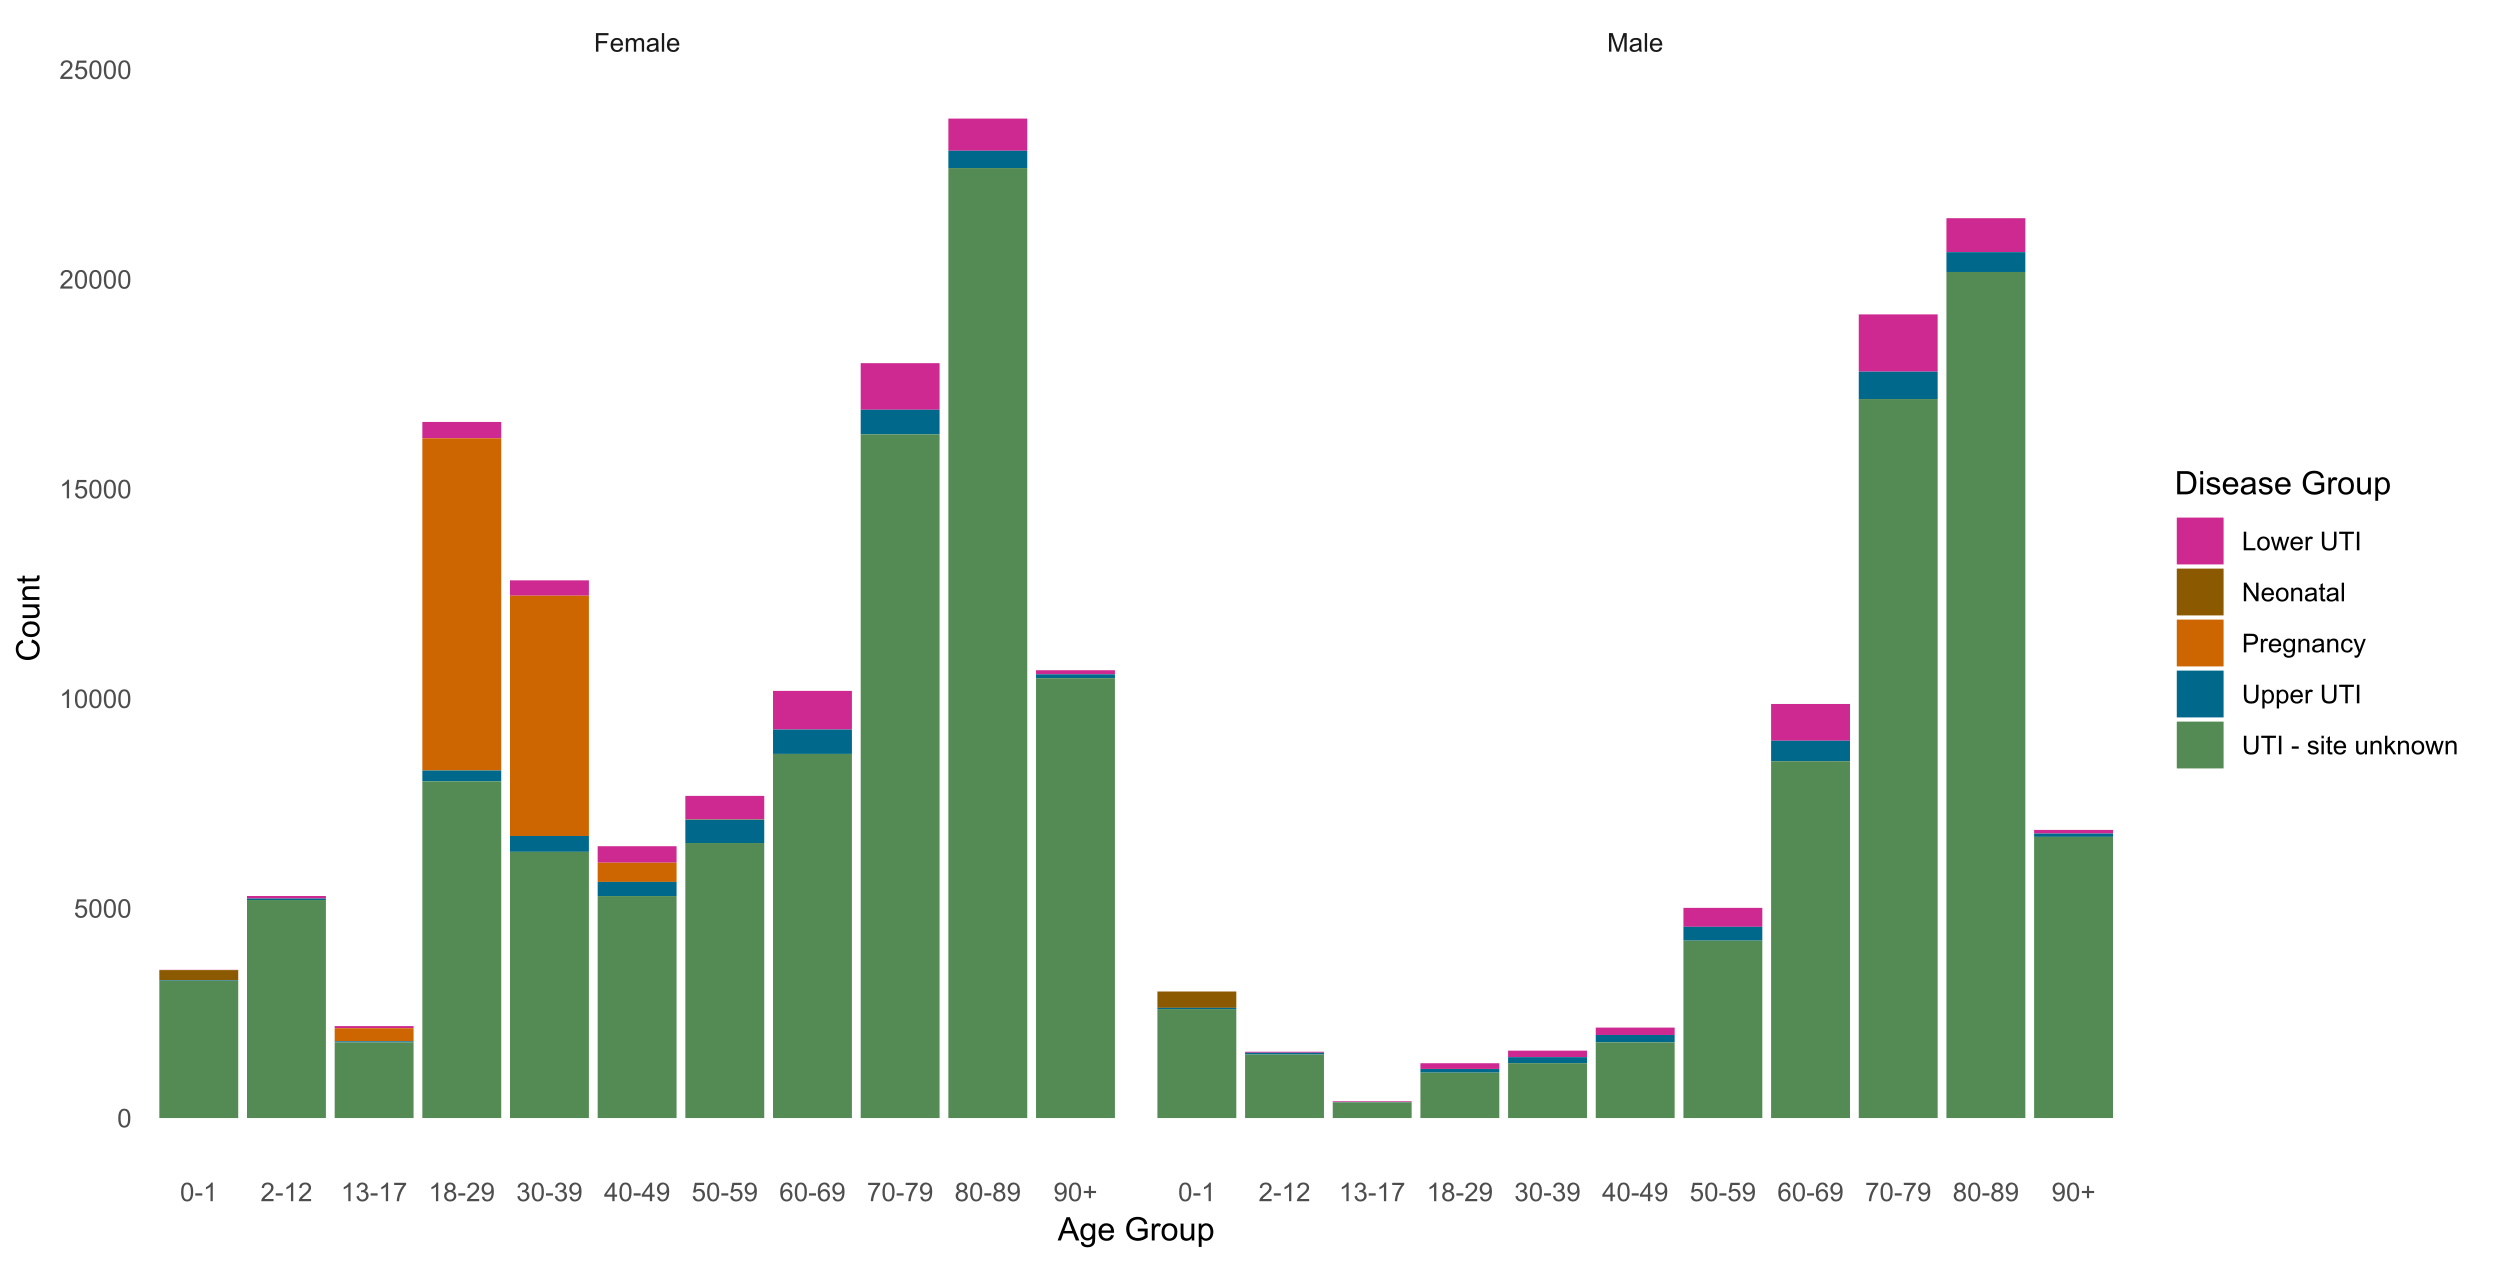 <?xml version="1.0" encoding="UTF-8"?>
<svg xmlns="http://www.w3.org/2000/svg" xmlns:xlink="http://www.w3.org/1999/xlink" width="847pt" height="428pt" viewBox="0 0 847 428" version="1.1">
<defs>
<g>
<symbol overflow="visible" id="glyph0-0">
<path style="stroke:none;" d="M 1.102 0 L 1.102 -5.5 L 5.5 -5.5 L 5.5 0 Z M 1.238 -0.137 L 5.363 -0.137 L 5.363 -5.363 L 1.238 -5.363 Z M 1.238 -0.137 "/>
</symbol>
<symbol overflow="visible" id="glyph0-1">
<path style="stroke:none;" d="M 0.723 0 L 0.723 -6.301 L 4.973 -6.301 L 4.973 -5.555 L 1.555 -5.555 L 1.555 -3.605 L 4.512 -3.605 L 4.512 -2.863 L 1.555 -2.863 L 1.555 0 Z M 0.723 0 "/>
</symbol>
<symbol overflow="visible" id="glyph0-2">
<path style="stroke:none;" d="M 3.703 -1.469 L 4.504 -1.371 C 4.375 -0.902 4.141 -0.539 3.801 -0.285 C 3.461 -0.027 3.027 0.098 2.496 0.102 C 1.828 0.098 1.297 -0.102 0.906 -0.512 C 0.512 -0.918 0.316 -1.496 0.32 -2.242 C 0.316 -3.008 0.516 -3.605 0.914 -4.031 C 1.309 -4.453 1.82 -4.664 2.453 -4.668 C 3.059 -4.664 3.555 -4.457 3.945 -4.043 C 4.328 -3.629 4.523 -3.043 4.527 -2.289 C 4.523 -2.242 4.523 -2.176 4.523 -2.086 L 1.121 -2.086 C 1.145 -1.582 1.289 -1.195 1.547 -0.93 C 1.801 -0.66 2.117 -0.527 2.5 -0.531 C 2.781 -0.527 3.023 -0.602 3.227 -0.754 C 3.426 -0.902 3.586 -1.141 3.703 -1.469 Z M 1.164 -2.719 L 3.711 -2.719 C 3.672 -3.102 3.578 -3.387 3.422 -3.582 C 3.172 -3.879 2.852 -4.031 2.461 -4.031 C 2.105 -4.031 1.805 -3.91 1.566 -3.672 C 1.32 -3.434 1.188 -3.117 1.164 -2.719 Z M 1.164 -2.719 "/>
</symbol>
<symbol overflow="visible" id="glyph0-3">
<path style="stroke:none;" d="M 0.578 0 L 0.578 -4.562 L 1.273 -4.562 L 1.273 -3.922 C 1.414 -4.141 1.605 -4.32 1.844 -4.461 C 2.078 -4.594 2.348 -4.664 2.656 -4.668 C 2.992 -4.664 3.27 -4.594 3.488 -4.457 C 3.699 -4.312 3.852 -4.117 3.945 -3.867 C 4.301 -4.398 4.773 -4.664 5.355 -4.668 C 5.805 -4.664 6.148 -4.539 6.395 -4.289 C 6.637 -4.039 6.762 -3.652 6.762 -3.133 L 6.762 0 L 5.996 0 L 5.996 -2.875 C 5.992 -3.184 5.969 -3.406 5.918 -3.543 C 5.867 -3.676 5.773 -3.785 5.645 -3.871 C 5.512 -3.953 5.359 -3.996 5.184 -3.996 C 4.859 -3.996 4.594 -3.887 4.383 -3.676 C 4.172 -3.457 4.066 -3.117 4.066 -2.652 L 4.066 0 L 3.293 0 L 3.293 -2.965 C 3.293 -3.309 3.227 -3.566 3.102 -3.738 C 2.973 -3.91 2.77 -3.996 2.484 -3.996 C 2.266 -3.996 2.062 -3.938 1.879 -3.824 C 1.691 -3.707 1.559 -3.539 1.477 -3.32 C 1.391 -3.098 1.348 -2.781 1.352 -2.367 L 1.352 0 Z M 0.578 0 "/>
</symbol>
<symbol overflow="visible" id="glyph0-4">
<path style="stroke:none;" d="M 3.559 -0.562 C 3.27 -0.32 2.996 -0.148 2.73 -0.047 C 2.465 0.051 2.18 0.098 1.879 0.102 C 1.375 0.098 0.988 -0.02 0.719 -0.266 C 0.449 -0.508 0.316 -0.82 0.316 -1.203 C 0.316 -1.422 0.367 -1.629 0.469 -1.816 C 0.57 -2 0.703 -2.148 0.871 -2.262 C 1.031 -2.371 1.215 -2.453 1.426 -2.516 C 1.574 -2.551 1.805 -2.59 2.113 -2.629 C 2.734 -2.703 3.195 -2.793 3.492 -2.895 C 3.492 -3 3.492 -3.066 3.496 -3.098 C 3.492 -3.41 3.418 -3.633 3.277 -3.766 C 3.074 -3.938 2.781 -4.023 2.398 -4.027 C 2.031 -4.023 1.762 -3.961 1.59 -3.836 C 1.414 -3.707 1.289 -3.48 1.207 -3.16 L 0.453 -3.262 C 0.516 -3.582 0.629 -3.844 0.789 -4.043 C 0.945 -4.242 1.172 -4.395 1.473 -4.504 C 1.77 -4.609 2.117 -4.664 2.508 -4.668 C 2.898 -4.664 3.215 -4.617 3.457 -4.527 C 3.699 -4.434 3.879 -4.32 3.996 -4.184 C 4.109 -4.043 4.188 -3.867 4.238 -3.656 C 4.258 -3.523 4.27 -3.285 4.273 -2.945 L 4.273 -1.914 C 4.27 -1.191 4.289 -0.734 4.324 -0.547 C 4.355 -0.352 4.418 -0.172 4.52 0 L 3.711 0 C 3.629 -0.16 3.578 -0.348 3.559 -0.562 Z M 3.492 -2.289 C 3.211 -2.172 2.789 -2.074 2.23 -2 C 1.91 -1.949 1.684 -1.898 1.555 -1.844 C 1.422 -1.785 1.32 -1.699 1.25 -1.59 C 1.176 -1.477 1.141 -1.355 1.145 -1.227 C 1.141 -1.016 1.219 -0.844 1.379 -0.707 C 1.531 -0.57 1.762 -0.504 2.062 -0.504 C 2.359 -0.504 2.621 -0.566 2.855 -0.699 C 3.086 -0.824 3.258 -1.004 3.367 -1.234 C 3.449 -1.406 3.492 -1.664 3.492 -2.008 Z M 3.492 -2.289 "/>
</symbol>
<symbol overflow="visible" id="glyph0-5">
<path style="stroke:none;" d="M 0.562 0 L 0.562 -6.301 L 1.336 -6.301 L 1.336 0 Z M 0.562 0 "/>
</symbol>
<symbol overflow="visible" id="glyph0-6">
<path style="stroke:none;" d="M 0.652 0 L 0.652 -6.301 L 1.906 -6.301 L 3.398 -1.84 C 3.535 -1.422 3.633 -1.109 3.699 -0.906 C 3.77 -1.133 3.883 -1.469 4.035 -1.918 L 5.543 -6.301 L 6.664 -6.301 L 6.664 0 L 5.859 0 L 5.859 -5.273 L 4.031 0 L 3.277 0 L 1.457 -5.363 L 1.457 0 Z M 0.652 0 "/>
</symbol>
<symbol overflow="visible" id="glyph0-7">
<path style="stroke:none;" d="M 0.367 -3.105 C 0.363 -3.848 0.438 -4.445 0.594 -4.902 C 0.742 -5.355 0.973 -5.707 1.277 -5.953 C 1.578 -6.199 1.957 -6.32 2.418 -6.324 C 2.754 -6.32 3.051 -6.254 3.309 -6.121 C 3.562 -5.984 3.773 -5.789 3.938 -5.531 C 4.102 -5.273 4.23 -4.961 4.328 -4.594 C 4.422 -4.227 4.469 -3.73 4.473 -3.105 C 4.469 -2.367 4.395 -1.77 4.242 -1.316 C 4.09 -0.859 3.863 -0.508 3.562 -0.262 C 3.258 -0.016 2.875 0.105 2.418 0.109 C 1.809 0.105 1.332 -0.109 0.988 -0.547 C 0.57 -1.066 0.363 -1.922 0.367 -3.105 Z M 1.16 -3.105 C 1.16 -2.07 1.281 -1.379 1.523 -1.039 C 1.766 -0.695 2.062 -0.527 2.418 -0.527 C 2.773 -0.527 3.074 -0.699 3.316 -1.043 C 3.559 -1.387 3.68 -2.074 3.68 -3.105 C 3.68 -4.145 3.559 -4.832 3.316 -5.172 C 3.074 -5.512 2.77 -5.684 2.41 -5.684 C 2.051 -5.684 1.77 -5.531 1.559 -5.234 C 1.293 -4.844 1.16 -4.137 1.16 -3.105 Z M 1.16 -3.105 "/>
</symbol>
<symbol overflow="visible" id="glyph0-8">
<path style="stroke:none;" d="M 0.281 -1.891 L 0.281 -2.668 L 2.656 -2.668 L 2.656 -1.891 Z M 0.281 -1.891 "/>
</symbol>
<symbol overflow="visible" id="glyph0-9">
<path style="stroke:none;" d="M 3.277 0 L 2.504 0 L 2.504 -4.93 C 2.316 -4.75 2.074 -4.574 1.773 -4.395 C 1.469 -4.215 1.195 -4.082 0.957 -3.996 L 0.957 -4.742 C 1.387 -4.941 1.766 -5.188 2.09 -5.48 C 2.414 -5.77 2.645 -6.051 2.781 -6.324 L 3.277 -6.324 Z M 3.277 0 "/>
</symbol>
<symbol overflow="visible" id="glyph0-10">
<path style="stroke:none;" d="M 4.43 -0.742 L 4.43 0 L 0.266 0 C 0.258 -0.188 0.289 -0.367 0.355 -0.539 C 0.461 -0.82 0.629 -1.098 0.863 -1.375 C 1.094 -1.648 1.434 -1.965 1.879 -2.328 C 2.562 -2.887 3.023 -3.332 3.266 -3.664 C 3.5 -3.988 3.621 -4.301 3.625 -4.594 C 3.621 -4.898 3.512 -5.156 3.297 -5.367 C 3.074 -5.578 2.789 -5.684 2.441 -5.684 C 2.066 -5.684 1.77 -5.57 1.547 -5.348 C 1.32 -5.125 1.207 -4.816 1.207 -4.422 L 0.414 -4.504 C 0.465 -5.094 0.668 -5.543 1.027 -5.855 C 1.379 -6.164 1.855 -6.32 2.457 -6.324 C 3.059 -6.32 3.539 -6.152 3.891 -5.82 C 4.242 -5.484 4.418 -5.07 4.422 -4.578 C 4.418 -4.32 4.367 -4.074 4.266 -3.832 C 4.164 -3.59 3.992 -3.332 3.754 -3.062 C 3.512 -2.793 3.113 -2.426 2.562 -1.957 C 2.094 -1.566 1.797 -1.301 1.664 -1.16 C 1.531 -1.02 1.422 -0.879 1.34 -0.742 Z M 4.43 -0.742 "/>
</symbol>
<symbol overflow="visible" id="glyph0-11">
<path style="stroke:none;" d="M 0.371 -1.664 L 1.145 -1.766 C 1.23 -1.324 1.383 -1.008 1.598 -0.816 C 1.809 -0.621 2.066 -0.527 2.375 -0.527 C 2.734 -0.527 3.043 -0.652 3.297 -0.906 C 3.547 -1.156 3.672 -1.469 3.676 -1.844 C 3.672 -2.195 3.555 -2.488 3.324 -2.719 C 3.09 -2.949 2.797 -3.062 2.441 -3.066 C 2.293 -3.062 2.109 -3.035 1.895 -2.98 L 1.98 -3.66 C 2.031 -3.652 2.07 -3.648 2.105 -3.652 C 2.434 -3.648 2.73 -3.734 2.996 -3.91 C 3.254 -4.078 3.387 -4.344 3.391 -4.703 C 3.387 -4.984 3.289 -5.219 3.102 -5.406 C 2.906 -5.59 2.66 -5.684 2.359 -5.688 C 2.055 -5.684 1.805 -5.59 1.605 -5.402 C 1.402 -5.215 1.273 -4.93 1.219 -4.555 L 0.445 -4.691 C 0.539 -5.207 0.754 -5.609 1.09 -5.895 C 1.426 -6.18 1.844 -6.32 2.344 -6.324 C 2.688 -6.32 3.004 -6.246 3.293 -6.102 C 3.582 -5.953 3.801 -5.754 3.953 -5.5 C 4.105 -5.242 4.184 -4.973 4.184 -4.688 C 4.184 -4.414 4.109 -4.164 3.965 -3.945 C 3.816 -3.719 3.602 -3.543 3.316 -3.41 C 3.688 -3.324 3.977 -3.145 4.184 -2.875 C 4.391 -2.602 4.492 -2.262 4.496 -1.859 C 4.492 -1.305 4.293 -0.84 3.895 -0.461 C 3.492 -0.078 2.984 0.109 2.371 0.113 C 1.816 0.109 1.355 -0.051 0.992 -0.379 C 0.625 -0.707 0.418 -1.137 0.371 -1.664 Z M 0.371 -1.664 "/>
</symbol>
<symbol overflow="visible" id="glyph0-12">
<path style="stroke:none;" d="M 0.418 -5.473 L 0.418 -6.219 L 4.496 -6.219 L 4.496 -5.617 C 4.09 -5.188 3.691 -4.621 3.301 -3.914 C 2.902 -3.203 2.602 -2.473 2.391 -1.73 C 2.234 -1.199 2.133 -0.625 2.094 0 L 1.297 0 C 1.305 -0.492 1.402 -1.09 1.59 -1.793 C 1.773 -2.496 2.043 -3.172 2.391 -3.824 C 2.738 -4.477 3.109 -5.027 3.504 -5.473 Z M 0.418 -5.473 "/>
</symbol>
<symbol overflow="visible" id="glyph0-13">
<path style="stroke:none;" d="M 1.555 -3.418 C 1.23 -3.531 0.992 -3.699 0.84 -3.918 C 0.684 -4.133 0.609 -4.395 0.609 -4.699 C 0.609 -5.156 0.773 -5.539 1.102 -5.855 C 1.43 -6.164 1.867 -6.32 2.418 -6.324 C 2.969 -6.32 3.41 -6.16 3.746 -5.844 C 4.078 -5.523 4.246 -5.137 4.25 -4.68 C 4.246 -4.387 4.172 -4.133 4.02 -3.918 C 3.863 -3.699 3.629 -3.531 3.32 -3.418 C 3.707 -3.285 4 -3.082 4.203 -2.805 C 4.402 -2.52 4.504 -2.184 4.508 -1.801 C 4.504 -1.258 4.312 -0.805 3.934 -0.441 C 3.551 -0.074 3.051 0.105 2.434 0.109 C 1.809 0.105 1.309 -0.074 0.926 -0.441 C 0.543 -0.809 0.352 -1.27 0.355 -1.82 C 0.352 -2.23 0.457 -2.574 0.668 -2.852 C 0.875 -3.125 1.168 -3.312 1.555 -3.418 Z M 1.402 -4.727 C 1.398 -4.426 1.496 -4.184 1.688 -3.996 C 1.879 -3.805 2.129 -3.707 2.438 -3.711 C 2.734 -3.707 2.977 -3.801 3.168 -3.992 C 3.355 -4.176 3.449 -4.406 3.453 -4.684 C 3.449 -4.965 3.352 -5.203 3.16 -5.398 C 2.961 -5.586 2.719 -5.684 2.43 -5.688 C 2.129 -5.684 1.883 -5.59 1.691 -5.402 C 1.496 -5.215 1.398 -4.988 1.402 -4.727 Z M 1.152 -1.816 C 1.148 -1.598 1.199 -1.383 1.309 -1.176 C 1.41 -0.969 1.566 -0.809 1.773 -0.695 C 1.98 -0.582 2.203 -0.527 2.441 -0.527 C 2.809 -0.527 3.113 -0.645 3.355 -0.883 C 3.594 -1.121 3.715 -1.426 3.719 -1.793 C 3.715 -2.164 3.59 -2.469 3.344 -2.715 C 3.094 -2.957 2.785 -3.082 2.414 -3.082 C 2.051 -3.082 1.75 -2.961 1.512 -2.719 C 1.27 -2.477 1.148 -2.176 1.152 -1.816 Z M 1.152 -1.816 "/>
</symbol>
<symbol overflow="visible" id="glyph0-14">
<path style="stroke:none;" d="M 0.48 -1.457 L 1.227 -1.527 C 1.285 -1.172 1.406 -0.918 1.586 -0.762 C 1.762 -0.605 1.988 -0.527 2.27 -0.527 C 2.504 -0.527 2.715 -0.582 2.895 -0.691 C 3.074 -0.801 3.219 -0.945 3.336 -1.129 C 3.445 -1.309 3.543 -1.555 3.621 -1.863 C 3.699 -2.172 3.738 -2.484 3.738 -2.809 C 3.738 -2.84 3.734 -2.895 3.734 -2.965 C 3.578 -2.715 3.367 -2.512 3.102 -2.363 C 2.828 -2.207 2.539 -2.133 2.23 -2.137 C 1.707 -2.133 1.266 -2.32 0.906 -2.703 C 0.543 -3.078 0.363 -3.578 0.367 -4.199 C 0.363 -4.836 0.551 -5.348 0.93 -5.738 C 1.305 -6.125 1.777 -6.32 2.348 -6.324 C 2.754 -6.32 3.129 -6.211 3.469 -5.992 C 3.809 -5.77 4.066 -5.457 4.242 -5.051 C 4.418 -4.641 4.504 -4.047 4.508 -3.277 C 4.504 -2.469 4.418 -1.828 4.246 -1.355 C 4.07 -0.875 3.809 -0.512 3.465 -0.266 C 3.117 -0.016 2.715 0.105 2.25 0.109 C 1.758 0.105 1.355 -0.027 1.043 -0.301 C 0.73 -0.574 0.543 -0.961 0.48 -1.457 Z M 3.648 -4.238 C 3.645 -4.676 3.527 -5.027 3.293 -5.293 C 3.055 -5.551 2.77 -5.684 2.441 -5.684 C 2.094 -5.684 1.793 -5.543 1.543 -5.262 C 1.285 -4.98 1.16 -4.617 1.16 -4.172 C 1.16 -3.77 1.281 -3.441 1.523 -3.195 C 1.766 -2.941 2.062 -2.816 2.418 -2.82 C 2.773 -2.816 3.066 -2.941 3.301 -3.195 C 3.527 -3.441 3.645 -3.789 3.648 -4.238 Z M 3.648 -4.238 "/>
</symbol>
<symbol overflow="visible" id="glyph0-15">
<path style="stroke:none;" d="M 2.844 0 L 2.844 -1.508 L 0.113 -1.508 L 0.113 -2.219 L 2.988 -6.301 L 3.617 -6.301 L 3.617 -2.219 L 4.469 -2.219 L 4.469 -1.508 L 3.617 -1.508 L 3.617 0 Z M 2.844 -2.219 L 2.844 -5.059 L 0.871 -2.219 Z M 2.844 -2.219 "/>
</symbol>
<symbol overflow="visible" id="glyph0-16">
<path style="stroke:none;" d="M 0.367 -1.648 L 1.176 -1.719 C 1.234 -1.32 1.375 -1.023 1.594 -0.824 C 1.812 -0.625 2.078 -0.527 2.391 -0.527 C 2.762 -0.527 3.074 -0.668 3.336 -0.949 C 3.59 -1.23 3.719 -1.602 3.723 -2.066 C 3.719 -2.504 3.594 -2.852 3.348 -3.109 C 3.098 -3.363 2.773 -3.492 2.375 -3.492 C 2.125 -3.492 1.902 -3.434 1.703 -3.32 C 1.5 -3.207 1.344 -3.062 1.23 -2.883 L 0.504 -2.977 L 1.113 -6.215 L 4.246 -6.215 L 4.246 -5.473 L 1.73 -5.473 L 1.391 -3.781 C 1.766 -4.039 2.164 -4.172 2.582 -4.176 C 3.129 -4.172 3.594 -3.98 3.973 -3.605 C 4.352 -3.223 4.539 -2.734 4.543 -2.137 C 4.539 -1.562 4.375 -1.07 4.043 -0.656 C 3.637 -0.148 3.086 0.105 2.391 0.109 C 1.816 0.105 1.348 -0.051 0.984 -0.371 C 0.621 -0.691 0.414 -1.117 0.367 -1.648 Z M 0.367 -1.648 "/>
</symbol>
<symbol overflow="visible" id="glyph0-17">
<path style="stroke:none;" d="M 4.379 -4.758 L 3.609 -4.695 C 3.539 -4.996 3.441 -5.219 3.316 -5.359 C 3.105 -5.574 2.848 -5.684 2.543 -5.688 C 2.297 -5.684 2.078 -5.617 1.895 -5.484 C 1.648 -5.305 1.457 -5.043 1.32 -4.703 C 1.176 -4.363 1.105 -3.879 1.102 -3.25 C 1.285 -3.531 1.512 -3.742 1.781 -3.879 C 2.051 -4.016 2.332 -4.082 2.629 -4.086 C 3.141 -4.082 3.578 -3.895 3.945 -3.516 C 4.305 -3.137 4.488 -2.645 4.492 -2.047 C 4.488 -1.648 4.402 -1.281 4.234 -0.941 C 4.062 -0.602 3.828 -0.34 3.531 -0.16 C 3.23 0.02 2.895 0.105 2.52 0.109 C 1.871 0.105 1.344 -0.129 0.941 -0.602 C 0.531 -1.074 0.328 -1.855 0.332 -2.949 C 0.328 -4.16 0.551 -5.047 1.004 -5.602 C 1.395 -6.082 1.926 -6.32 2.59 -6.324 C 3.086 -6.32 3.492 -6.184 3.809 -5.906 C 4.125 -5.629 4.312 -5.246 4.379 -4.758 Z M 1.219 -2.039 C 1.219 -1.773 1.273 -1.516 1.387 -1.273 C 1.5 -1.027 1.66 -0.844 1.863 -0.719 C 2.066 -0.59 2.277 -0.527 2.504 -0.527 C 2.828 -0.527 3.109 -0.656 3.348 -0.922 C 3.578 -1.184 3.695 -1.543 3.699 -2 C 3.695 -2.43 3.582 -2.773 3.352 -3.027 C 3.117 -3.273 2.824 -3.398 2.477 -3.402 C 2.121 -3.398 1.824 -3.273 1.582 -3.027 C 1.34 -2.773 1.219 -2.445 1.219 -2.039 Z M 1.219 -2.039 "/>
</symbol>
<symbol overflow="visible" id="glyph0-18">
<path style="stroke:none;" d="M 2.203 -1.02 L 2.203 -2.746 L 0.488 -2.746 L 0.488 -3.469 L 2.203 -3.469 L 2.203 -5.184 L 2.934 -5.184 L 2.934 -3.469 L 4.648 -3.469 L 4.648 -2.746 L 2.934 -2.746 L 2.934 -1.02 Z M 2.203 -1.02 "/>
</symbol>
<symbol overflow="visible" id="glyph0-19">
<path style="stroke:none;" d="M 0.645 0 L 0.645 -6.301 L 1.477 -6.301 L 1.477 -0.742 L 4.582 -0.742 L 4.582 0 Z M 0.645 0 "/>
</symbol>
<symbol overflow="visible" id="glyph0-20">
<path style="stroke:none;" d="M 0.293 -2.281 C 0.293 -3.125 0.527 -3.754 0.996 -4.16 C 1.387 -4.496 1.863 -4.664 2.434 -4.668 C 3.059 -4.664 3.57 -4.457 3.969 -4.051 C 4.363 -3.637 4.562 -3.07 4.566 -2.348 C 4.562 -1.758 4.477 -1.297 4.301 -0.961 C 4.125 -0.625 3.867 -0.363 3.535 -0.176 C 3.195 0.008 2.828 0.098 2.434 0.102 C 1.789 0.098 1.273 -0.102 0.883 -0.512 C 0.488 -0.918 0.293 -1.508 0.293 -2.281 Z M 1.086 -2.281 C 1.082 -1.695 1.211 -1.258 1.469 -0.969 C 1.723 -0.672 2.043 -0.527 2.434 -0.531 C 2.812 -0.527 3.133 -0.672 3.391 -0.969 C 3.645 -1.258 3.773 -1.707 3.773 -2.309 C 3.773 -2.871 3.645 -3.297 3.387 -3.59 C 3.129 -3.879 2.809 -4.023 2.434 -4.027 C 2.043 -4.023 1.723 -3.879 1.469 -3.594 C 1.211 -3.301 1.082 -2.863 1.086 -2.281 Z M 1.086 -2.281 "/>
</symbol>
<symbol overflow="visible" id="glyph0-21">
<path style="stroke:none;" d="M 1.422 0 L 0.027 -4.562 L 0.824 -4.562 L 1.551 -1.93 L 1.82 -0.949 C 1.832 -0.996 1.91 -1.309 2.059 -1.891 L 2.785 -4.562 L 3.578 -4.562 L 4.262 -1.918 L 4.492 -1.043 L 4.754 -1.926 L 5.535 -4.562 L 6.285 -4.562 L 4.859 0 L 4.055 0 L 3.332 -2.734 L 3.152 -3.512 L 2.23 0 Z M 1.422 0 "/>
</symbol>
<symbol overflow="visible" id="glyph0-22">
<path style="stroke:none;" d="M 0.57 0 L 0.57 -4.562 L 1.266 -4.562 L 1.266 -3.871 C 1.445 -4.191 1.609 -4.406 1.758 -4.512 C 1.906 -4.613 2.07 -4.664 2.258 -4.668 C 2.516 -4.664 2.781 -4.582 3.051 -4.418 L 2.785 -3.699 C 2.59 -3.809 2.402 -3.867 2.219 -3.867 C 2.047 -3.867 1.895 -3.816 1.762 -3.715 C 1.625 -3.613 1.527 -3.473 1.473 -3.293 C 1.383 -3.016 1.34 -2.715 1.344 -2.391 L 1.344 0 Z M 0.57 0 "/>
</symbol>
<symbol overflow="visible" id="glyph0-23">
<path style="stroke:none;" d=""/>
</symbol>
<symbol overflow="visible" id="glyph0-24">
<path style="stroke:none;" d="M 4.812 -6.301 L 5.645 -6.301 L 5.645 -2.66 C 5.641 -2.027 5.57 -1.523 5.43 -1.152 C 5.285 -0.777 5.027 -0.473 4.652 -0.242 C 4.277 -0.008 3.785 0.105 3.184 0.109 C 2.59 0.105 2.109 0.008 1.734 -0.195 C 1.359 -0.398 1.09 -0.695 0.93 -1.082 C 0.77 -1.465 0.691 -1.992 0.691 -2.66 L 0.691 -6.301 L 1.527 -6.301 L 1.527 -2.664 C 1.523 -2.113 1.574 -1.711 1.68 -1.453 C 1.777 -1.195 1.953 -0.996 2.203 -0.855 C 2.449 -0.715 2.75 -0.645 3.109 -0.645 C 3.723 -0.645 4.16 -0.781 4.422 -1.059 C 4.68 -1.336 4.809 -1.871 4.812 -2.664 Z M 4.812 -6.301 "/>
</symbol>
<symbol overflow="visible" id="glyph0-25">
<path style="stroke:none;" d="M 2.281 0 L 2.281 -5.555 L 0.207 -5.555 L 0.207 -6.301 L 5.199 -6.301 L 5.199 -5.555 L 3.117 -5.555 L 3.117 0 Z M 2.281 0 "/>
</symbol>
<symbol overflow="visible" id="glyph0-26">
<path style="stroke:none;" d="M 0.82 0 L 0.82 -6.301 L 1.656 -6.301 L 1.656 0 Z M 0.82 0 "/>
</symbol>
<symbol overflow="visible" id="glyph0-27">
<path style="stroke:none;" d="M 0.672 0 L 0.672 -6.301 L 1.527 -6.301 L 4.836 -1.352 L 4.836 -6.301 L 5.633 -6.301 L 5.633 0 L 4.777 0 L 1.469 -4.949 L 1.469 0 Z M 0.672 0 "/>
</symbol>
<symbol overflow="visible" id="glyph0-28">
<path style="stroke:none;" d="M 0.578 0 L 0.578 -4.562 L 1.277 -4.562 L 1.277 -3.914 C 1.609 -4.414 2.09 -4.664 2.727 -4.668 C 3 -4.664 3.254 -4.613 3.484 -4.52 C 3.715 -4.418 3.887 -4.289 4.004 -4.129 C 4.113 -3.969 4.195 -3.777 4.246 -3.559 C 4.273 -3.41 4.289 -3.16 4.289 -2.805 L 4.289 0 L 3.516 0 L 3.516 -2.777 C 3.516 -3.09 3.484 -3.324 3.426 -3.484 C 3.363 -3.637 3.258 -3.762 3.105 -3.855 C 2.949 -3.949 2.77 -3.996 2.566 -3.996 C 2.234 -3.996 1.949 -3.891 1.711 -3.68 C 1.469 -3.469 1.348 -3.07 1.352 -2.492 L 1.352 0 Z M 0.578 0 "/>
</symbol>
<symbol overflow="visible" id="glyph0-29">
<path style="stroke:none;" d="M 2.27 -0.691 L 2.379 -0.008 C 2.16 0.039 1.965 0.059 1.797 0.059 C 1.512 0.059 1.293 0.016 1.141 -0.074 C 0.984 -0.16 0.875 -0.277 0.816 -0.422 C 0.75 -0.566 0.719 -0.871 0.723 -1.336 L 0.723 -3.961 L 0.156 -3.961 L 0.156 -4.562 L 0.723 -4.562 L 0.723 -5.695 L 1.492 -6.156 L 1.492 -4.562 L 2.27 -4.562 L 2.27 -3.961 L 1.492 -3.961 L 1.492 -1.293 C 1.488 -1.07 1.5 -0.93 1.531 -0.867 C 1.555 -0.805 1.602 -0.754 1.664 -0.715 C 1.727 -0.676 1.812 -0.656 1.93 -0.66 C 2.012 -0.656 2.125 -0.668 2.27 -0.691 Z M 2.27 -0.691 "/>
</symbol>
<symbol overflow="visible" id="glyph0-30">
<path style="stroke:none;" d="M 0.68 0 L 0.68 -6.301 L 3.055 -6.301 C 3.469 -6.297 3.789 -6.277 4.012 -6.238 C 4.32 -6.184 4.578 -6.086 4.789 -5.941 C 4.996 -5.797 5.168 -5.594 5.297 -5.336 C 5.422 -5.074 5.484 -4.789 5.488 -4.477 C 5.484 -3.941 5.312 -3.488 4.977 -3.117 C 4.633 -2.746 4.02 -2.559 3.129 -2.562 L 1.512 -2.562 L 1.512 0 Z M 1.512 -3.305 L 3.141 -3.305 C 3.68 -3.305 4.062 -3.402 4.289 -3.605 C 4.516 -3.801 4.629 -4.086 4.629 -4.453 C 4.629 -4.715 4.559 -4.938 4.426 -5.129 C 4.289 -5.312 4.117 -5.438 3.902 -5.5 C 3.762 -5.535 3.5 -5.555 3.125 -5.555 L 1.512 -5.555 Z M 1.512 -3.305 "/>
</symbol>
<symbol overflow="visible" id="glyph0-31">
<path style="stroke:none;" d="M 0.438 0.379 L 1.191 0.488 C 1.219 0.719 1.309 0.891 1.453 0.996 C 1.645 1.137 1.906 1.207 2.238 1.211 C 2.598 1.207 2.871 1.137 3.066 0.996 C 3.258 0.852 3.391 0.648 3.465 0.395 C 3.5 0.234 3.52 -0.094 3.52 -0.598 C 3.18 -0.199 2.758 0 2.258 0 C 1.625 0 1.141 -0.227 0.801 -0.68 C 0.453 -1.133 0.281 -1.676 0.285 -2.309 C 0.281 -2.742 0.359 -3.141 0.52 -3.512 C 0.676 -3.879 0.906 -4.164 1.207 -4.367 C 1.504 -4.562 1.855 -4.664 2.262 -4.668 C 2.797 -4.664 3.238 -4.445 3.594 -4.012 L 3.594 -4.562 L 4.305 -4.562 L 4.305 -0.617 C 4.301 0.094 4.227 0.594 4.086 0.891 C 3.938 1.188 3.711 1.422 3.398 1.594 C 3.086 1.766 2.699 1.852 2.242 1.852 C 1.695 1.852 1.254 1.727 0.922 1.484 C 0.586 1.234 0.426 0.867 0.438 0.379 Z M 1.078 -2.363 C 1.078 -1.762 1.195 -1.324 1.434 -1.051 C 1.672 -0.773 1.969 -0.637 2.328 -0.641 C 2.68 -0.637 2.98 -0.773 3.223 -1.051 C 3.461 -1.32 3.578 -1.75 3.582 -2.336 C 3.578 -2.895 3.457 -3.316 3.211 -3.602 C 2.961 -3.883 2.66 -4.023 2.316 -4.027 C 1.969 -4.023 1.676 -3.883 1.438 -3.605 C 1.195 -3.324 1.078 -2.91 1.078 -2.363 Z M 1.078 -2.363 "/>
</symbol>
<symbol overflow="visible" id="glyph0-32">
<path style="stroke:none;" d="M 3.559 -1.672 L 4.32 -1.574 C 4.234 -1.047 4.023 -0.637 3.68 -0.34 C 3.336 -0.047 2.914 0.098 2.418 0.102 C 1.793 0.098 1.293 -0.102 0.914 -0.508 C 0.531 -0.914 0.34 -1.5 0.344 -2.266 C 0.34 -2.754 0.422 -3.184 0.586 -3.559 C 0.75 -3.926 0.996 -4.203 1.332 -4.391 C 1.664 -4.57 2.027 -4.664 2.422 -4.668 C 2.914 -4.664 3.32 -4.539 3.641 -4.289 C 3.953 -4.039 4.156 -3.684 4.246 -3.223 L 3.492 -3.105 C 3.422 -3.41 3.293 -3.641 3.113 -3.797 C 2.926 -3.953 2.707 -4.031 2.453 -4.031 C 2.062 -4.031 1.746 -3.891 1.504 -3.609 C 1.258 -3.328 1.137 -2.887 1.141 -2.285 C 1.137 -1.672 1.254 -1.227 1.492 -0.949 C 1.723 -0.668 2.027 -0.527 2.41 -0.531 C 2.711 -0.527 2.965 -0.621 3.172 -0.809 C 3.371 -0.996 3.5 -1.281 3.559 -1.672 Z M 3.559 -1.672 "/>
</symbol>
<symbol overflow="visible" id="glyph0-33">
<path style="stroke:none;" d="M 0.547 1.758 L 0.461 1.031 C 0.629 1.078 0.777 1.102 0.902 1.102 C 1.074 1.102 1.211 1.07 1.312 1.016 C 1.414 0.953 1.5 0.875 1.57 0.773 C 1.617 0.695 1.695 0.504 1.805 0.199 C 1.82 0.152 1.844 0.086 1.875 0.008 L 0.141 -4.562 L 0.977 -4.562 L 1.926 -1.922 C 2.047 -1.586 2.156 -1.23 2.258 -0.863 C 2.344 -1.215 2.449 -1.562 2.574 -1.902 L 3.551 -4.562 L 4.324 -4.562 L 2.586 0.078 C 2.398 0.574 2.254 0.922 2.152 1.113 C 2.012 1.367 1.855 1.551 1.68 1.672 C 1.5 1.789 1.289 1.852 1.043 1.852 C 0.895 1.852 0.727 1.82 0.547 1.758 Z M 0.547 1.758 "/>
</symbol>
<symbol overflow="visible" id="glyph0-34">
<path style="stroke:none;" d="M 0.578 1.75 L 0.578 -4.562 L 1.285 -4.562 L 1.285 -3.969 C 1.449 -4.199 1.637 -4.375 1.848 -4.492 C 2.051 -4.605 2.305 -4.664 2.609 -4.668 C 2.992 -4.664 3.336 -4.562 3.637 -4.367 C 3.934 -4.164 4.16 -3.883 4.312 -3.516 C 4.465 -3.148 4.539 -2.746 4.543 -2.316 C 4.539 -1.848 4.457 -1.43 4.289 -1.055 C 4.121 -0.68 3.875 -0.391 3.559 -0.195 C 3.238 0.004 2.902 0.098 2.551 0.102 C 2.289 0.098 2.059 0.047 1.855 -0.059 C 1.648 -0.168 1.48 -0.305 1.352 -0.473 L 1.352 1.75 Z M 1.281 -2.258 C 1.277 -1.664 1.395 -1.23 1.637 -0.953 C 1.871 -0.668 2.16 -0.527 2.5 -0.531 C 2.84 -0.527 3.133 -0.672 3.383 -0.969 C 3.625 -1.258 3.75 -1.711 3.75 -2.32 C 3.75 -2.898 3.629 -3.332 3.391 -3.625 C 3.152 -3.914 2.867 -4.059 2.535 -4.062 C 2.203 -4.059 1.91 -3.906 1.66 -3.598 C 1.402 -3.289 1.277 -2.84 1.281 -2.258 Z M 1.281 -2.258 "/>
</symbol>
<symbol overflow="visible" id="glyph0-35">
<path style="stroke:none;" d="M 0.27 -1.363 L 1.035 -1.484 C 1.078 -1.172 1.199 -0.938 1.395 -0.777 C 1.59 -0.609 1.863 -0.527 2.219 -0.531 C 2.57 -0.527 2.832 -0.602 3.008 -0.75 C 3.176 -0.895 3.262 -1.062 3.266 -1.258 C 3.262 -1.43 3.188 -1.566 3.039 -1.672 C 2.93 -1.734 2.664 -1.824 2.246 -1.934 C 1.676 -2.074 1.285 -2.195 1.066 -2.305 C 0.848 -2.406 0.68 -2.551 0.566 -2.738 C 0.453 -2.918 0.398 -3.125 0.398 -3.352 C 0.398 -3.555 0.445 -3.742 0.539 -3.914 C 0.633 -4.086 0.758 -4.23 0.918 -4.348 C 1.039 -4.434 1.203 -4.508 1.41 -4.574 C 1.617 -4.633 1.84 -4.664 2.078 -4.668 C 2.434 -4.664 2.75 -4.613 3.023 -4.512 C 3.293 -4.406 3.492 -4.266 3.621 -4.09 C 3.75 -3.914 3.84 -3.68 3.891 -3.387 L 3.133 -3.281 C 3.098 -3.516 2.996 -3.699 2.832 -3.832 C 2.664 -3.965 2.434 -4.031 2.137 -4.031 C 1.777 -4.031 1.523 -3.973 1.375 -3.855 C 1.223 -3.738 1.148 -3.598 1.148 -3.441 C 1.148 -3.34 1.18 -3.25 1.242 -3.172 C 1.305 -3.086 1.402 -3.02 1.539 -2.965 C 1.613 -2.934 1.84 -2.867 2.223 -2.766 C 2.766 -2.617 3.148 -2.496 3.367 -2.406 C 3.582 -2.312 3.75 -2.176 3.875 -2 C 3.996 -1.82 4.059 -1.602 4.062 -1.34 C 4.059 -1.078 3.984 -0.836 3.836 -0.609 C 3.684 -0.383 3.465 -0.207 3.184 -0.082 C 2.895 0.039 2.574 0.098 2.223 0.102 C 1.625 0.098 1.172 -0.02 0.863 -0.266 C 0.551 -0.508 0.355 -0.875 0.27 -1.363 Z M 0.27 -1.363 "/>
</symbol>
<symbol overflow="visible" id="glyph0-36">
<path style="stroke:none;" d="M 0.586 -5.41 L 0.586 -6.301 L 1.359 -6.301 L 1.359 -5.41 Z M 0.586 0 L 0.586 -4.562 L 1.359 -4.562 L 1.359 0 Z M 0.586 0 "/>
</symbol>
<symbol overflow="visible" id="glyph0-37">
<path style="stroke:none;" d="M 3.57 0 L 3.57 -0.672 C 3.211 -0.156 2.73 0.098 2.121 0.102 C 1.852 0.098 1.598 0.051 1.367 -0.051 C 1.133 -0.152 0.961 -0.281 0.848 -0.441 C 0.734 -0.594 0.656 -0.785 0.609 -1.016 C 0.578 -1.164 0.562 -1.406 0.562 -1.734 L 0.562 -4.562 L 1.336 -4.562 L 1.336 -2.031 C 1.336 -1.625 1.352 -1.352 1.383 -1.215 C 1.43 -1.008 1.531 -0.848 1.691 -0.734 C 1.848 -0.617 2.043 -0.562 2.277 -0.562 C 2.508 -0.562 2.727 -0.621 2.93 -0.738 C 3.133 -0.855 3.273 -1.016 3.359 -1.227 C 3.441 -1.43 3.484 -1.727 3.488 -2.117 L 3.488 -4.562 L 4.262 -4.562 L 4.262 0 Z M 3.57 0 "/>
</symbol>
<symbol overflow="visible" id="glyph0-38">
<path style="stroke:none;" d="M 0.586 0 L 0.586 -6.301 L 1.359 -6.301 L 1.359 -2.707 L 3.188 -4.562 L 4.188 -4.562 L 2.445 -2.871 L 4.367 0 L 3.41 0 L 1.902 -2.332 L 1.359 -1.809 L 1.359 0 Z M 0.586 0 "/>
</symbol>
<symbol overflow="visible" id="glyph1-0">
<path style="stroke:none;" d="M 1.375 0 L 1.375 -6.875 L 6.875 -6.875 L 6.875 0 Z M 1.547 -0.172 L 6.703 -0.172 L 6.703 -6.703 L 1.547 -6.703 Z M 1.547 -0.172 "/>
</symbol>
<symbol overflow="visible" id="glyph1-1">
<path style="stroke:none;" d="M -0.016 0 L 3.008 -7.875 L 4.129 -7.875 L 7.352 0 L 6.164 0 L 5.246 -2.383 L 1.953 -2.383 L 1.09 0 Z M 2.258 -3.234 L 4.926 -3.234 L 4.102 -5.414 C 3.852 -6.074 3.664 -6.617 3.547 -7.047 C 3.441 -6.539 3.301 -6.039 3.121 -5.543 Z M 2.258 -3.234 "/>
</symbol>
<symbol overflow="visible" id="glyph1-2">
<path style="stroke:none;" d="M 0.547 0.473 L 1.488 0.613 C 1.527 0.898 1.637 1.109 1.816 1.246 C 2.055 1.422 2.379 1.512 2.797 1.516 C 3.242 1.512 3.59 1.422 3.832 1.246 C 4.074 1.062 4.238 0.812 4.328 0.492 C 4.379 0.297 4.402 -0.113 4.398 -0.746 C 3.973 -0.246 3.445 0 2.82 0 C 2.031 0 1.426 -0.281 1 -0.848 C 0.566 -1.41 0.352 -2.09 0.355 -2.883 C 0.352 -3.426 0.449 -3.926 0.648 -4.391 C 0.844 -4.848 1.129 -5.203 1.504 -5.457 C 1.875 -5.703 2.316 -5.828 2.824 -5.832 C 3.496 -5.828 4.051 -5.559 4.492 -5.016 L 4.492 -5.703 L 5.383 -5.703 L 5.383 -0.773 C 5.379 0.113 5.289 0.742 5.109 1.113 C 4.93 1.484 4.641 1.777 4.25 1.992 C 3.855 2.207 3.375 2.312 2.805 2.316 C 2.121 2.312 1.57 2.16 1.152 1.855 C 0.734 1.547 0.531 1.086 0.547 0.473 Z M 1.348 -2.953 C 1.348 -2.203 1.496 -1.656 1.793 -1.316 C 2.09 -0.969 2.461 -0.797 2.91 -0.801 C 3.352 -0.797 3.723 -0.969 4.027 -1.312 C 4.324 -1.656 4.477 -2.191 4.48 -2.922 C 4.477 -3.617 4.32 -4.145 4.016 -4.5 C 3.703 -4.852 3.332 -5.027 2.895 -5.031 C 2.465 -5.027 2.098 -4.852 1.797 -4.508 C 1.496 -4.156 1.348 -3.641 1.348 -2.953 Z M 1.348 -2.953 "/>
</symbol>
<symbol overflow="visible" id="glyph1-3">
<path style="stroke:none;" d="M 4.629 -1.836 L 5.629 -1.715 C 5.469 -1.125 5.176 -0.672 4.75 -0.352 C 4.324 -0.031 3.781 0.129 3.121 0.129 C 2.281 0.129 1.617 -0.125 1.133 -0.641 C 0.641 -1.152 0.398 -1.875 0.402 -2.805 C 0.398 -3.762 0.645 -4.504 1.145 -5.035 C 1.637 -5.562 2.277 -5.828 3.066 -5.832 C 3.824 -5.828 4.449 -5.57 4.934 -5.051 C 5.418 -4.531 5.66 -3.801 5.66 -2.863 C 5.66 -2.805 5.656 -2.719 5.656 -2.605 L 1.402 -2.605 C 1.434 -1.977 1.613 -1.496 1.934 -1.164 C 2.25 -0.828 2.645 -0.66 3.125 -0.664 C 3.477 -0.66 3.781 -0.754 4.031 -0.945 C 4.281 -1.129 4.48 -1.426 4.629 -1.836 Z M 1.457 -3.398 L 4.641 -3.398 C 4.598 -3.879 4.473 -4.238 4.273 -4.48 C 3.961 -4.852 3.562 -5.039 3.078 -5.039 C 2.629 -5.039 2.258 -4.891 1.957 -4.594 C 1.652 -4.297 1.484 -3.898 1.457 -3.398 Z M 1.457 -3.398 "/>
</symbol>
<symbol overflow="visible" id="glyph1-4">
<path style="stroke:none;" d=""/>
</symbol>
<symbol overflow="visible" id="glyph1-5">
<path style="stroke:none;" d="M 4.531 -3.09 L 4.531 -4.012 L 7.867 -4.016 L 7.867 -1.094 C 7.355 -0.684 6.828 -0.379 6.285 -0.176 C 5.738 0.027 5.18 0.129 4.609 0.133 C 3.832 0.129 3.129 -0.035 2.5 -0.363 C 1.863 -0.691 1.387 -1.168 1.066 -1.797 C 0.746 -2.422 0.586 -3.121 0.586 -3.898 C 0.586 -4.66 0.746 -5.375 1.066 -6.043 C 1.387 -6.707 1.848 -7.203 2.449 -7.523 C 3.051 -7.844 3.742 -8.004 4.527 -8.008 C 5.094 -8.004 5.609 -7.91 6.07 -7.73 C 6.531 -7.543 6.891 -7.289 7.152 -6.961 C 7.414 -6.633 7.613 -6.203 7.75 -5.672 L 6.812 -5.414 C 6.691 -5.812 6.543 -6.125 6.367 -6.359 C 6.191 -6.586 5.941 -6.77 5.617 -6.91 C 5.289 -7.043 4.926 -7.113 4.531 -7.117 C 4.055 -7.113 3.645 -7.039 3.297 -6.898 C 2.949 -6.75 2.668 -6.559 2.457 -6.324 C 2.238 -6.086 2.074 -5.828 1.961 -5.547 C 1.758 -5.059 1.656 -4.531 1.66 -3.965 C 1.656 -3.258 1.777 -2.668 2.02 -2.199 C 2.258 -1.723 2.609 -1.375 3.074 -1.148 C 3.535 -0.918 4.027 -0.801 4.551 -0.805 C 5 -0.801 5.441 -0.891 5.871 -1.066 C 6.301 -1.238 6.625 -1.422 6.848 -1.621 L 6.848 -3.09 Z M 4.531 -3.09 "/>
</symbol>
<symbol overflow="visible" id="glyph1-6">
<path style="stroke:none;" d="M 0.715 0 L 0.715 -5.703 L 1.586 -5.703 L 1.586 -4.84 C 1.805 -5.242 2.008 -5.508 2.199 -5.637 C 2.383 -5.766 2.59 -5.828 2.82 -5.832 C 3.141 -5.828 3.473 -5.727 3.812 -5.523 L 3.48 -4.625 C 3.242 -4.762 3.004 -4.832 2.773 -4.836 C 2.555 -4.832 2.363 -4.77 2.199 -4.645 C 2.027 -4.516 1.91 -4.34 1.844 -4.113 C 1.73 -3.77 1.676 -3.391 1.68 -2.984 L 1.68 0 Z M 0.715 0 "/>
</symbol>
<symbol overflow="visible" id="glyph1-7">
<path style="stroke:none;" d="M 0.367 -2.852 C 0.363 -3.906 0.656 -4.688 1.246 -5.199 C 1.734 -5.617 2.332 -5.828 3.039 -5.832 C 3.82 -5.828 4.461 -5.574 4.961 -5.062 C 5.457 -4.547 5.707 -3.836 5.711 -2.934 C 5.707 -2.195 5.598 -1.617 5.379 -1.199 C 5.156 -0.777 4.832 -0.449 4.414 -0.219 C 3.992 0.016 3.535 0.129 3.039 0.129 C 2.238 0.129 1.594 -0.125 1.105 -0.637 C 0.609 -1.148 0.363 -1.887 0.367 -2.852 Z M 1.359 -2.852 C 1.359 -2.121 1.516 -1.574 1.836 -1.211 C 2.152 -0.844 2.555 -0.66 3.039 -0.664 C 3.516 -0.66 3.914 -0.844 4.234 -1.211 C 4.551 -1.574 4.711 -2.133 4.715 -2.883 C 4.711 -3.586 4.551 -4.117 4.234 -4.484 C 3.91 -4.844 3.512 -5.027 3.039 -5.031 C 2.555 -5.027 2.152 -4.848 1.836 -4.488 C 1.516 -4.129 1.359 -3.582 1.359 -2.852 Z M 1.359 -2.852 "/>
</symbol>
<symbol overflow="visible" id="glyph1-8">
<path style="stroke:none;" d="M 4.465 0 L 4.465 -0.836 C 4.02 -0.191 3.414 0.129 2.652 0.129 C 2.312 0.129 2 0.066 1.711 -0.062 C 1.418 -0.191 1.199 -0.355 1.059 -0.551 C 0.914 -0.746 0.816 -0.984 0.762 -1.266 C 0.723 -1.453 0.703 -1.754 0.703 -2.172 L 0.703 -5.703 L 1.672 -5.703 L 1.672 -2.539 C 1.668 -2.031 1.688 -1.691 1.73 -1.52 C 1.785 -1.262 1.914 -1.062 2.113 -0.922 C 2.309 -0.773 2.555 -0.703 2.848 -0.703 C 3.137 -0.703 3.406 -0.777 3.66 -0.926 C 3.914 -1.074 4.094 -1.273 4.199 -1.531 C 4.305 -1.785 4.359 -2.16 4.359 -2.648 L 4.359 -5.703 L 5.328 -5.703 L 5.328 0 Z M 4.465 0 "/>
</symbol>
<symbol overflow="visible" id="glyph1-9">
<path style="stroke:none;" d="M 0.727 2.188 L 0.727 -5.703 L 1.605 -5.703 L 1.605 -4.961 C 1.812 -5.25 2.047 -5.469 2.309 -5.613 C 2.57 -5.758 2.887 -5.828 3.262 -5.832 C 3.746 -5.828 4.176 -5.703 4.551 -5.457 C 4.922 -5.203 5.203 -4.852 5.391 -4.395 C 5.578 -3.938 5.672 -3.438 5.676 -2.895 C 5.672 -2.309 5.566 -1.781 5.359 -1.316 C 5.148 -0.848 4.844 -0.488 4.449 -0.242 C 4.047 0.008 3.629 0.129 3.191 0.129 C 2.867 0.129 2.578 0.062 2.32 -0.074 C 2.062 -0.211 1.852 -0.383 1.691 -0.59 L 1.691 2.188 Z M 1.602 -2.82 C 1.598 -2.082 1.746 -1.539 2.047 -1.191 C 2.34 -0.836 2.699 -0.66 3.125 -0.664 C 3.551 -0.66 3.918 -0.844 4.227 -1.211 C 4.531 -1.574 4.688 -2.137 4.688 -2.898 C 4.688 -3.625 4.535 -4.168 4.238 -4.531 C 3.938 -4.891 3.582 -5.074 3.168 -5.074 C 2.754 -5.074 2.391 -4.879 2.074 -4.496 C 1.758 -4.109 1.598 -3.551 1.602 -2.82 Z M 1.602 -2.82 "/>
</symbol>
<symbol overflow="visible" id="glyph1-10">
<path style="stroke:none;" d="M 0.848 0 L 0.848 -7.875 L 3.562 -7.875 C 4.172 -7.875 4.637 -7.836 4.961 -7.762 C 5.41 -7.656 5.797 -7.469 6.117 -7.195 C 6.531 -6.844 6.84 -6.395 7.051 -5.852 C 7.254 -5.301 7.359 -4.676 7.359 -3.98 C 7.359 -3.379 7.289 -2.848 7.148 -2.387 C 7.008 -1.922 6.828 -1.543 6.609 -1.242 C 6.391 -0.938 6.152 -0.699 5.895 -0.527 C 5.633 -0.355 5.316 -0.223 4.953 -0.133 C 4.586 -0.043 4.168 0 3.691 0 Z M 1.891 -0.93 L 3.57 -0.93 C 4.086 -0.926 4.496 -0.973 4.793 -1.074 C 5.09 -1.168 5.324 -1.305 5.5 -1.484 C 5.746 -1.727 5.938 -2.059 6.078 -2.477 C 6.211 -2.895 6.281 -3.402 6.285 -3.996 C 6.281 -4.816 6.145 -5.449 5.879 -5.895 C 5.605 -6.336 5.277 -6.633 4.895 -6.785 C 4.609 -6.891 4.16 -6.941 3.547 -6.945 L 1.891 -6.945 Z M 1.891 -0.93 "/>
</symbol>
<symbol overflow="visible" id="glyph1-11">
<path style="stroke:none;" d="M 0.73 -6.762 L 0.73 -7.875 L 1.695 -7.875 L 1.695 -6.762 Z M 0.73 0 L 0.73 -5.703 L 1.695 -5.703 L 1.695 0 Z M 0.73 0 "/>
</symbol>
<symbol overflow="visible" id="glyph1-12">
<path style="stroke:none;" d="M 0.34 -1.703 L 1.293 -1.852 C 1.344 -1.469 1.492 -1.172 1.742 -0.969 C 1.984 -0.762 2.328 -0.66 2.773 -0.664 C 3.211 -0.66 3.539 -0.75 3.758 -0.934 C 3.969 -1.113 4.078 -1.328 4.082 -1.574 C 4.078 -1.789 3.984 -1.961 3.797 -2.09 C 3.664 -2.172 3.332 -2.281 2.809 -2.418 C 2.098 -2.594 1.605 -2.75 1.332 -2.883 C 1.055 -3.012 0.848 -3.191 0.711 -3.422 C 0.566 -3.652 0.496 -3.906 0.5 -4.188 C 0.496 -4.441 0.555 -4.676 0.672 -4.895 C 0.785 -5.105 0.945 -5.289 1.148 -5.438 C 1.297 -5.547 1.5 -5.637 1.762 -5.715 C 2.02 -5.789 2.301 -5.828 2.602 -5.832 C 3.047 -5.828 3.438 -5.766 3.777 -5.637 C 4.113 -5.508 4.363 -5.332 4.527 -5.113 C 4.688 -4.891 4.797 -4.598 4.859 -4.234 L 3.914 -4.102 C 3.871 -4.395 3.746 -4.621 3.543 -4.789 C 3.336 -4.953 3.043 -5.039 2.668 -5.039 C 2.223 -5.039 1.906 -4.965 1.719 -4.816 C 1.523 -4.668 1.43 -4.496 1.434 -4.301 C 1.43 -4.176 1.469 -4.062 1.551 -3.965 C 1.629 -3.859 1.754 -3.773 1.922 -3.707 C 2.016 -3.668 2.301 -3.586 2.777 -3.461 C 3.461 -3.273 3.938 -3.121 4.207 -3.008 C 4.477 -2.891 4.688 -2.723 4.844 -2.504 C 4.996 -2.277 5.074 -2.004 5.074 -1.676 C 5.074 -1.352 4.98 -1.047 4.793 -0.766 C 4.605 -0.48 4.332 -0.262 3.98 -0.105 C 3.621 0.051 3.223 0.129 2.777 0.129 C 2.035 0.129 1.469 -0.023 1.082 -0.332 C 0.691 -0.641 0.445 -1.098 0.34 -1.703 Z M 0.34 -1.703 "/>
</symbol>
<symbol overflow="visible" id="glyph1-13">
<path style="stroke:none;" d="M 4.445 -0.703 C 4.086 -0.398 3.742 -0.184 3.414 -0.059 C 3.082 0.066 2.727 0.129 2.348 0.129 C 1.719 0.129 1.238 -0.023 0.902 -0.328 C 0.566 -0.633 0.398 -1.023 0.398 -1.504 C 0.398 -1.781 0.461 -2.035 0.586 -2.27 C 0.711 -2.496 0.875 -2.684 1.086 -2.824 C 1.289 -2.965 1.523 -3.07 1.781 -3.141 C 1.969 -3.191 2.254 -3.238 2.641 -3.289 C 3.418 -3.375 3.992 -3.488 4.367 -3.621 C 4.367 -3.754 4.371 -3.836 4.371 -3.871 C 4.371 -4.266 4.277 -4.543 4.098 -4.703 C 3.848 -4.918 3.48 -5.027 2.996 -5.031 C 2.539 -5.027 2.203 -4.949 1.988 -4.793 C 1.77 -4.633 1.609 -4.352 1.508 -3.949 L 0.562 -4.078 C 0.648 -4.48 0.789 -4.805 0.988 -5.055 C 1.184 -5.301 1.469 -5.492 1.844 -5.629 C 2.215 -5.762 2.645 -5.828 3.137 -5.832 C 3.621 -5.828 4.02 -5.773 4.324 -5.66 C 4.629 -5.543 4.852 -5.398 4.996 -5.227 C 5.137 -5.055 5.238 -4.836 5.297 -4.57 C 5.328 -4.406 5.344 -4.109 5.344 -3.68 L 5.344 -2.391 C 5.344 -1.492 5.363 -0.922 5.406 -0.684 C 5.445 -0.445 5.527 -0.219 5.648 0 L 4.641 0 C 4.539 -0.199 4.473 -0.434 4.445 -0.703 Z M 4.367 -2.863 C 4.012 -2.719 3.488 -2.598 2.789 -2.496 C 2.391 -2.438 2.105 -2.371 1.941 -2.301 C 1.773 -2.227 1.648 -2.121 1.562 -1.988 C 1.473 -1.848 1.43 -1.695 1.43 -1.531 C 1.43 -1.27 1.527 -1.055 1.723 -0.887 C 1.918 -0.711 2.203 -0.625 2.578 -0.629 C 2.949 -0.625 3.277 -0.707 3.57 -0.871 C 3.859 -1.031 4.074 -1.254 4.211 -1.543 C 4.312 -1.754 4.363 -2.078 4.367 -2.508 Z M 4.367 -2.863 "/>
</symbol>
<symbol overflow="visible" id="glyph2-0">
<path style="stroke:none;" d="M 0 -1.375 L -6.875 -1.375 L -6.875 -6.875 L 0 -6.875 Z M -0.172 -1.547 L -0.172 -6.703 L -6.703 -6.703 L -6.703 -1.547 Z M -0.172 -1.547 "/>
</symbol>
<symbol overflow="visible" id="glyph2-1">
<path style="stroke:none;" d="M -2.762 -6.469 L -2.496 -7.508 C -1.641 -7.285 -0.988 -6.895 -0.539 -6.328 C -0.094 -5.758 0.129 -5.062 0.133 -4.25 C 0.129 -3.398 -0.039 -2.707 -0.383 -2.176 C -0.727 -1.641 -1.227 -1.238 -1.883 -0.961 C -2.535 -0.684 -3.242 -0.543 -3.996 -0.547 C -4.816 -0.543 -5.531 -0.699 -6.141 -1.016 C -6.75 -1.328 -7.211 -1.777 -7.531 -2.355 C -7.844 -2.934 -8.004 -3.57 -8.008 -4.266 C -8.004 -5.051 -7.805 -5.711 -7.406 -6.25 C -7.004 -6.785 -6.438 -7.16 -5.715 -7.375 L -5.473 -6.348 C -6.043 -6.16 -6.457 -5.895 -6.723 -5.551 C -6.98 -5.199 -7.113 -4.766 -7.117 -4.242 C -7.113 -3.637 -6.969 -3.129 -6.68 -2.727 C -6.391 -2.316 -6 -2.031 -5.512 -1.867 C -5.023 -1.699 -4.52 -1.617 -4 -1.621 C -3.328 -1.617 -2.742 -1.715 -2.246 -1.914 C -1.746 -2.105 -1.375 -2.41 -1.129 -2.824 C -0.879 -3.234 -0.754 -3.68 -0.758 -4.164 C -0.754 -4.746 -0.922 -5.238 -1.262 -5.645 C -1.594 -6.043 -2.094 -6.32 -2.762 -6.469 Z M -2.762 -6.469 "/>
</symbol>
<symbol overflow="visible" id="glyph2-2">
<path style="stroke:none;" d="M -2.852 -0.367 C -3.906 -0.363 -4.688 -0.656 -5.199 -1.246 C -5.617 -1.734 -5.828 -2.332 -5.832 -3.039 C -5.828 -3.82 -5.574 -4.461 -5.062 -4.961 C -4.547 -5.457 -3.836 -5.707 -2.934 -5.711 C -2.195 -5.707 -1.617 -5.598 -1.199 -5.379 C -0.777 -5.156 -0.449 -4.832 -0.219 -4.414 C 0.016 -3.992 0.129 -3.535 0.129 -3.039 C 0.129 -2.238 -0.125 -1.594 -0.637 -1.105 C -1.148 -0.609 -1.887 -0.363 -2.852 -0.367 Z M -2.852 -1.359 C -2.121 -1.359 -1.574 -1.516 -1.211 -1.836 C -0.844 -2.152 -0.66 -2.555 -0.664 -3.039 C -0.66 -3.516 -0.844 -3.914 -1.211 -4.234 C -1.574 -4.551 -2.133 -4.711 -2.883 -4.715 C -3.586 -4.711 -4.117 -4.551 -4.484 -4.234 C -4.844 -3.91 -5.027 -3.512 -5.031 -3.039 C -5.027 -2.555 -4.848 -2.152 -4.488 -1.836 C -4.129 -1.516 -3.582 -1.359 -2.852 -1.359 Z M -2.852 -1.359 "/>
</symbol>
<symbol overflow="visible" id="glyph2-3">
<path style="stroke:none;" d="M 0 -4.465 L -0.836 -4.465 C -0.191 -4.02 0.129 -3.414 0.129 -2.652 C 0.129 -2.312 0.066 -2 -0.062 -1.711 C -0.191 -1.418 -0.355 -1.199 -0.551 -1.059 C -0.746 -0.914 -0.984 -0.816 -1.266 -0.762 C -1.453 -0.723 -1.754 -0.703 -2.172 -0.703 L -5.703 -0.703 L -5.703 -1.672 L -2.539 -1.672 C -2.031 -1.668 -1.691 -1.688 -1.52 -1.73 C -1.262 -1.785 -1.062 -1.914 -0.918 -2.113 C -0.773 -2.309 -0.703 -2.555 -0.703 -2.848 C -0.703 -3.137 -0.777 -3.406 -0.926 -3.66 C -1.074 -3.914 -1.273 -4.094 -1.531 -4.199 C -1.785 -4.305 -2.16 -4.359 -2.648 -4.359 L -5.703 -4.359 L -5.703 -5.328 L 0 -5.328 Z M 0 -4.465 "/>
</symbol>
<symbol overflow="visible" id="glyph2-4">
<path style="stroke:none;" d="M 0 -0.727 L -5.703 -0.727 L -5.703 -1.594 L -4.895 -1.594 C -5.516 -2.012 -5.828 -2.617 -5.832 -3.41 C -5.828 -3.754 -5.766 -4.066 -5.645 -4.355 C -5.52 -4.641 -5.359 -4.859 -5.16 -5.004 C -4.957 -5.145 -4.719 -5.242 -4.445 -5.305 C -4.266 -5.336 -3.953 -5.355 -3.508 -5.359 L 0 -5.359 L 0 -4.395 L -3.469 -4.395 C -3.863 -4.395 -4.156 -4.355 -4.352 -4.281 C -4.543 -4.203 -4.699 -4.07 -4.82 -3.879 C -4.934 -3.688 -4.992 -3.461 -4.996 -3.207 C -4.992 -2.793 -4.859 -2.438 -4.602 -2.141 C -4.336 -1.836 -3.844 -1.688 -3.117 -1.691 L 0 -1.691 Z M 0 -0.727 "/>
</symbol>
<symbol overflow="visible" id="glyph2-5">
<path style="stroke:none;" d="M -0.863 -2.836 L -0.012 -2.977 C 0.043 -2.703 0.07 -2.457 0.074 -2.246 C 0.07 -1.891 0.02 -1.621 -0.09 -1.43 C -0.199 -1.234 -0.348 -1.098 -0.527 -1.02 C -0.707 -0.941 -1.086 -0.902 -1.672 -0.902 L -4.953 -0.902 L -4.953 -0.195 L -5.703 -0.195 L -5.703 -0.902 L -7.117 -0.902 L -7.695 -1.863 L -5.703 -1.863 L -5.703 -2.836 L -4.953 -2.836 L -4.953 -1.863 L -1.617 -1.863 C -1.34 -1.863 -1.16 -1.879 -1.082 -1.914 C -1 -1.945 -0.938 -2 -0.895 -2.078 C -0.848 -2.152 -0.824 -2.262 -0.828 -2.41 C -0.824 -2.516 -0.836 -2.66 -0.863 -2.836 Z M -0.863 -2.836 "/>
</symbol>
</g>
</defs>
<g id="surface21">
<rect x="0" y="0" width="847" height="428" style="fill:rgb(100%,100%,100%);fill-opacity:1;stroke:none;"/>
<path style=" stroke:none;fill-rule:nonzero;fill:rgb(80.392%,16.078%,56.471%);fill-opacity:1;" d="M 53.98 328.668 L 80.711 328.668 L 80.711 328.582 L 53.98 328.582 Z M 53.98 328.668 "/>
<path style=" stroke:none;fill-rule:nonzero;fill:rgb(54.51%,35.294%,0%);fill-opacity:1;" d="M 53.98 332.066 L 80.711 332.066 L 80.711 328.672 L 53.98 328.672 Z M 53.98 332.066 "/>
<path style=" stroke:none;fill-rule:nonzero;fill:rgb(0%,40.784%,54.51%);fill-opacity:1;" d="M 53.98 332.277 L 80.711 332.277 L 80.711 332.062 L 53.98 332.062 Z M 53.98 332.277 "/>
<path style=" stroke:none;fill-rule:nonzero;fill:rgb(32.941%,54.51%,32.941%);fill-opacity:1;" d="M 53.98 378.793 L 80.711 378.793 L 80.711 332.277 L 53.98 332.277 Z M 53.98 378.793 "/>
<path style=" stroke:none;fill-rule:nonzero;fill:rgb(80.392%,16.078%,56.471%);fill-opacity:1;" d="M 83.684 304.43 L 110.414 304.43 L 110.414 303.562 L 83.684 303.562 Z M 83.684 304.43 "/>
<path style=" stroke:none;fill-rule:nonzero;fill:rgb(0%,40.784%,54.51%);fill-opacity:1;" d="M 83.684 304.926 L 110.414 304.926 L 110.414 304.43 L 83.684 304.43 Z M 83.684 304.926 "/>
<path style=" stroke:none;fill-rule:nonzero;fill:rgb(32.941%,54.51%,32.941%);fill-opacity:1;" d="M 83.684 378.793 L 110.414 378.793 L 110.414 304.926 L 83.684 304.926 Z M 83.684 378.793 "/>
<path style=" stroke:none;fill-rule:nonzero;fill:rgb(80.392%,16.078%,56.471%);fill-opacity:1;" d="M 113.387 348.359 L 140.117 348.359 L 140.117 347.637 L 113.387 347.637 Z M 113.387 348.359 "/>
<path style=" stroke:none;fill-rule:nonzero;fill:rgb(80.392%,40%,0%);fill-opacity:1;" d="M 113.387 352.793 L 140.117 352.793 L 140.117 348.359 L 113.387 348.359 Z M 113.387 352.793 "/>
<path style=" stroke:none;fill-rule:nonzero;fill:rgb(0%,40.784%,54.51%);fill-opacity:1;" d="M 113.387 353.176 L 140.117 353.176 L 140.117 352.793 L 113.387 352.793 Z M 113.387 353.176 "/>
<path style=" stroke:none;fill-rule:nonzero;fill:rgb(32.941%,54.51%,32.941%);fill-opacity:1;" d="M 113.387 378.793 L 140.117 378.793 L 140.117 353.176 L 113.387 353.176 Z M 113.387 378.793 "/>
<path style=" stroke:none;fill-rule:nonzero;fill:rgb(80.392%,16.078%,56.471%);fill-opacity:1;" d="M 143.09 148.5 L 169.82 148.5 L 169.82 142.957 L 143.09 142.957 Z M 143.09 148.5 "/>
<path style=" stroke:none;fill-rule:nonzero;fill:rgb(80.392%,40%,0%);fill-opacity:1;" d="M 143.09 261.039 L 169.82 261.039 L 169.82 148.5 L 143.09 148.5 Z M 143.09 261.039 "/>
<path style=" stroke:none;fill-rule:nonzero;fill:rgb(0%,40.784%,54.51%);fill-opacity:1;" d="M 143.09 264.719 L 169.82 264.719 L 169.82 261.039 L 143.09 261.039 Z M 143.09 264.719 "/>
<path style=" stroke:none;fill-rule:nonzero;fill:rgb(32.941%,54.51%,32.941%);fill-opacity:1;" d="M 143.09 378.793 L 169.82 378.793 L 169.82 264.719 L 143.09 264.719 Z M 143.09 378.793 "/>
<path style=" stroke:none;fill-rule:nonzero;fill:rgb(80.392%,16.078%,56.471%);fill-opacity:1;" d="M 172.789 201.82 L 199.52 201.82 L 199.52 196.621 L 172.789 196.621 Z M 172.789 201.82 "/>
<path style=" stroke:none;fill-rule:nonzero;fill:rgb(80.392%,40%,0%);fill-opacity:1;" d="M 172.789 283.23 L 199.52 283.23 L 199.52 201.82 L 172.789 201.82 Z M 172.789 283.23 "/>
<path style=" stroke:none;fill-rule:nonzero;fill:rgb(0%,40.784%,54.51%);fill-opacity:1;" d="M 172.789 288.602 L 199.52 288.602 L 199.52 283.23 L 172.789 283.23 Z M 172.789 288.602 "/>
<path style=" stroke:none;fill-rule:nonzero;fill:rgb(32.941%,54.51%,32.941%);fill-opacity:1;" d="M 172.789 378.793 L 199.52 378.793 L 199.52 288.602 L 172.789 288.602 Z M 172.789 378.793 "/>
<path style=" stroke:none;fill-rule:nonzero;fill:rgb(80.392%,16.078%,56.471%);fill-opacity:1;" d="M 202.492 292.281 L 229.223 292.281 L 229.223 286.699 L 202.492 286.699 Z M 202.492 292.281 "/>
<path style=" stroke:none;fill-rule:nonzero;fill:rgb(80.392%,40%,0%);fill-opacity:1;" d="M 202.492 298.789 L 229.223 298.789 L 229.223 292.281 L 202.492 292.281 Z M 202.492 298.789 "/>
<path style=" stroke:none;fill-rule:nonzero;fill:rgb(0%,40.784%,54.51%);fill-opacity:1;" d="M 202.492 303.594 L 229.223 303.594 L 229.223 298.793 L 202.492 298.793 Z M 202.492 303.594 "/>
<path style=" stroke:none;fill-rule:nonzero;fill:rgb(32.941%,54.51%,32.941%);fill-opacity:1;" d="M 202.492 378.793 L 229.223 378.793 L 229.223 303.59 L 202.492 303.59 Z M 202.492 378.793 "/>
<path style=" stroke:none;fill-rule:nonzero;fill:rgb(80.392%,16.078%,56.471%);fill-opacity:1;" d="M 232.195 277.562 L 258.926 277.562 L 258.926 269.648 L 232.195 269.648 Z M 232.195 277.562 "/>
<path style=" stroke:none;fill-rule:nonzero;fill:rgb(80.392%,40%,0%);fill-opacity:1;" d="M 232.195 277.707 L 258.926 277.707 L 258.926 277.566 L 232.195 277.566 Z M 232.195 277.707 "/>
<path style=" stroke:none;fill-rule:nonzero;fill:rgb(0%,40.784%,54.51%);fill-opacity:1;" d="M 232.195 285.617 L 258.926 285.617 L 258.926 277.703 L 232.195 277.703 Z M 232.195 285.617 "/>
<path style=" stroke:none;fill-rule:nonzero;fill:rgb(32.941%,54.51%,32.941%);fill-opacity:1;" d="M 232.195 378.793 L 258.926 378.793 L 258.926 285.617 L 232.195 285.617 Z M 232.195 378.793 "/>
<path style=" stroke:none;fill-rule:nonzero;fill:rgb(80.392%,16.078%,56.471%);fill-opacity:1;" d="M 261.898 247.172 L 288.629 247.172 L 288.629 234.07 L 261.898 234.07 Z M 261.898 247.172 "/>
<path style=" stroke:none;fill-rule:nonzero;fill:rgb(0%,40.784%,54.51%);fill-opacity:1;" d="M 261.898 255.426 L 288.629 255.426 L 288.629 247.172 L 261.898 247.172 Z M 261.898 255.426 "/>
<path style=" stroke:none;fill-rule:nonzero;fill:rgb(32.941%,54.51%,32.941%);fill-opacity:1;" d="M 261.898 378.793 L 288.629 378.793 L 288.629 255.426 L 261.898 255.426 Z M 261.898 378.793 "/>
<path style=" stroke:none;fill-rule:nonzero;fill:rgb(80.392%,16.078%,56.471%);fill-opacity:1;" d="M 291.602 138.824 L 318.332 138.824 L 318.332 123.039 L 291.602 123.039 Z M 291.602 138.824 "/>
<path style=" stroke:none;fill-rule:nonzero;fill:rgb(0%,40.784%,54.51%);fill-opacity:1;" d="M 291.602 147.164 L 318.332 147.164 L 318.332 138.824 L 291.602 138.824 Z M 291.602 147.164 "/>
<path style=" stroke:none;fill-rule:nonzero;fill:rgb(32.941%,54.51%,32.941%);fill-opacity:1;" d="M 291.602 378.793 L 318.332 378.793 L 318.332 147.16 L 291.602 147.16 Z M 291.602 378.793 "/>
<path style=" stroke:none;fill-rule:nonzero;fill:rgb(80.392%,16.078%,56.471%);fill-opacity:1;" d="M 321.305 51.074 L 348.035 51.074 L 348.035 40.176 L 321.305 40.176 Z M 321.305 51.074 "/>
<path style=" stroke:none;fill-rule:nonzero;fill:rgb(0%,40.784%,54.51%);fill-opacity:1;" d="M 321.305 56.941 L 348.035 56.941 L 348.035 51.074 L 321.305 51.074 Z M 321.305 56.941 "/>
<path style=" stroke:none;fill-rule:nonzero;fill:rgb(32.941%,54.51%,32.941%);fill-opacity:1;" d="M 321.305 378.793 L 348.035 378.793 L 348.035 56.941 L 321.305 56.941 Z M 321.305 378.793 "/>
<path style=" stroke:none;fill-rule:nonzero;fill:rgb(80.392%,16.078%,56.471%);fill-opacity:1;" d="M 351.008 228.461 L 377.738 228.461 L 377.738 227.07 L 351.008 227.07 Z M 351.008 228.461 "/>
<path style=" stroke:none;fill-rule:nonzero;fill:rgb(0%,40.784%,54.51%);fill-opacity:1;" d="M 351.008 229.77 L 377.738 229.77 L 377.738 228.461 L 351.008 228.461 Z M 351.008 229.77 "/>
<path style=" stroke:none;fill-rule:nonzero;fill:rgb(32.941%,54.51%,32.941%);fill-opacity:1;" d="M 351.008 378.793 L 377.738 378.793 L 377.738 229.766 L 351.008 229.766 Z M 351.008 378.793 "/>
<path style=" stroke:none;fill-rule:nonzero;fill:rgb(80.392%,16.078%,56.471%);fill-opacity:1;" d="M 392.129 335.93 L 418.859 335.93 L 418.859 335.902 L 392.129 335.902 Z M 392.129 335.93 "/>
<path style=" stroke:none;fill-rule:nonzero;fill:rgb(54.51%,35.294%,0%);fill-opacity:1;" d="M 392.129 341.457 L 418.859 341.457 L 418.859 335.93 L 392.129 335.93 Z M 392.129 341.457 "/>
<path style=" stroke:none;fill-rule:nonzero;fill:rgb(0%,40.784%,54.51%);fill-opacity:1;" d="M 392.129 341.883 L 418.859 341.883 L 418.859 341.457 L 392.129 341.457 Z M 392.129 341.883 "/>
<path style=" stroke:none;fill-rule:nonzero;fill:rgb(32.941%,54.51%,32.941%);fill-opacity:1;" d="M 392.129 378.793 L 418.859 378.793 L 418.859 341.879 L 392.129 341.879 Z M 392.129 378.793 "/>
<path style=" stroke:none;fill-rule:nonzero;fill:rgb(80.392%,16.078%,56.471%);fill-opacity:1;" d="M 421.832 356.672 L 448.562 356.672 L 448.562 356.332 L 421.832 356.332 Z M 421.832 356.672 "/>
<path style=" stroke:none;fill-rule:nonzero;fill:rgb(0%,40.784%,54.51%);fill-opacity:1;" d="M 421.832 357.27 L 448.562 357.27 L 448.562 356.672 L 421.832 356.672 Z M 421.832 357.27 "/>
<path style=" stroke:none;fill-rule:nonzero;fill:rgb(32.941%,54.51%,32.941%);fill-opacity:1;" d="M 421.832 378.793 L 448.562 378.793 L 448.562 357.27 L 421.832 357.27 Z M 421.832 378.793 "/>
<path style=" stroke:none;fill-rule:nonzero;fill:rgb(80.392%,16.078%,56.471%);fill-opacity:1;" d="M 451.535 373.352 L 478.266 373.352 L 478.266 373.109 L 451.535 373.109 Z M 451.535 373.352 "/>
<path style=" stroke:none;fill-rule:nonzero;fill:rgb(0%,40.784%,54.51%);fill-opacity:1;" d="M 451.535 373.465 L 478.266 373.465 L 478.266 373.352 L 451.535 373.352 Z M 451.535 373.465 "/>
<path style=" stroke:none;fill-rule:nonzero;fill:rgb(32.941%,54.51%,32.941%);fill-opacity:1;" d="M 451.535 378.793 L 478.266 378.793 L 478.266 373.465 L 451.535 373.465 Z M 451.535 378.793 "/>
<path style=" stroke:none;fill-rule:nonzero;fill:rgb(80.392%,16.078%,56.471%);fill-opacity:1;" d="M 481.238 362.156 L 507.969 362.156 L 507.969 360.223 L 481.238 360.223 Z M 481.238 362.156 "/>
<path style=" stroke:none;fill-rule:nonzero;fill:rgb(80.392%,40%,0%);fill-opacity:1;" d="M 481.238 362.184 L 507.969 362.184 L 507.969 362.156 L 481.238 362.156 Z M 481.238 362.184 "/>
<path style=" stroke:none;fill-rule:nonzero;fill:rgb(0%,40.784%,54.51%);fill-opacity:1;" d="M 481.238 363.406 L 507.969 363.406 L 507.969 362.184 L 481.238 362.184 Z M 481.238 363.406 "/>
<path style=" stroke:none;fill-rule:nonzero;fill:rgb(32.941%,54.51%,32.941%);fill-opacity:1;" d="M 481.238 378.793 L 507.969 378.793 L 507.969 363.406 L 481.238 363.406 Z M 481.238 378.793 "/>
<path style=" stroke:none;fill-rule:nonzero;fill:rgb(80.392%,16.078%,56.471%);fill-opacity:1;" d="M 510.941 358.148 L 537.672 358.148 L 537.672 355.961 L 510.941 355.961 Z M 510.941 358.148 "/>
<path style=" stroke:none;fill-rule:nonzero;fill:rgb(80.392%,40%,0%);fill-opacity:1;" d="M 510.941 358.164 L 537.672 358.164 L 537.672 358.148 L 510.941 358.148 Z M 510.941 358.164 "/>
<path style=" stroke:none;fill-rule:nonzero;fill:rgb(0%,40.784%,54.51%);fill-opacity:1;" d="M 510.941 360.195 L 537.672 360.195 L 537.672 358.164 L 510.941 358.164 Z M 510.941 360.195 "/>
<path style=" stroke:none;fill-rule:nonzero;fill:rgb(32.941%,54.51%,32.941%);fill-opacity:1;" d="M 510.941 378.793 L 537.672 378.793 L 537.672 360.195 L 510.941 360.195 Z M 510.941 378.793 "/>
<path style=" stroke:none;fill-rule:nonzero;fill:rgb(80.392%,16.078%,56.471%);fill-opacity:1;" d="M 540.641 350.648 L 567.371 350.648 L 567.371 348.148 L 540.641 348.148 Z M 540.641 350.648 "/>
<path style=" stroke:none;fill-rule:nonzero;fill:rgb(0%,40.784%,54.51%);fill-opacity:1;" d="M 540.641 353.148 L 567.371 353.148 L 567.371 350.648 L 540.641 350.648 Z M 540.641 353.148 "/>
<path style=" stroke:none;fill-rule:nonzero;fill:rgb(32.941%,54.51%,32.941%);fill-opacity:1;" d="M 540.641 378.793 L 567.371 378.793 L 567.371 353.148 L 540.641 353.148 Z M 540.641 378.793 "/>
<path style=" stroke:none;fill-rule:nonzero;fill:rgb(80.392%,16.078%,56.471%);fill-opacity:1;" d="M 570.344 314.008 L 597.074 314.008 L 597.074 307.586 L 570.344 307.586 Z M 570.344 314.008 "/>
<path style=" stroke:none;fill-rule:nonzero;fill:rgb(0%,40.784%,54.51%);fill-opacity:1;" d="M 570.344 318.695 L 597.074 318.695 L 597.074 314.008 L 570.344 314.008 Z M 570.344 318.695 "/>
<path style=" stroke:none;fill-rule:nonzero;fill:rgb(32.941%,54.51%,32.941%);fill-opacity:1;" d="M 570.344 378.793 L 597.074 378.793 L 597.074 318.695 L 570.344 318.695 Z M 570.344 378.793 "/>
<path style=" stroke:none;fill-rule:nonzero;fill:rgb(80.392%,16.078%,56.471%);fill-opacity:1;" d="M 600.047 250.965 L 626.777 250.965 L 626.777 238.504 L 600.047 238.504 Z M 600.047 250.965 "/>
<path style=" stroke:none;fill-rule:nonzero;fill:rgb(0%,40.784%,54.51%);fill-opacity:1;" d="M 600.047 257.898 L 626.777 257.898 L 626.777 250.965 L 600.047 250.965 Z M 600.047 257.898 "/>
<path style=" stroke:none;fill-rule:nonzero;fill:rgb(32.941%,54.51%,32.941%);fill-opacity:1;" d="M 600.047 378.793 L 626.777 378.793 L 626.777 257.898 L 600.047 257.898 Z M 600.047 378.793 "/>
<path style=" stroke:none;fill-rule:nonzero;fill:rgb(80.392%,16.078%,56.471%);fill-opacity:1;" d="M 629.75 125.922 L 656.48 125.922 L 656.48 106.516 L 629.75 106.516 Z M 629.75 125.922 "/>
<path style=" stroke:none;fill-rule:nonzero;fill:rgb(0%,40.784%,54.51%);fill-opacity:1;" d="M 629.75 135.199 L 656.48 135.199 L 656.48 125.922 L 629.75 125.922 Z M 629.75 135.199 "/>
<path style=" stroke:none;fill-rule:nonzero;fill:rgb(32.941%,54.51%,32.941%);fill-opacity:1;" d="M 629.75 378.793 L 656.48 378.793 L 656.48 135.199 L 629.75 135.199 Z M 629.75 378.793 "/>
<path style=" stroke:none;fill-rule:nonzero;fill:rgb(80.392%,16.078%,56.471%);fill-opacity:1;" d="M 659.453 85.43 L 686.184 85.43 L 686.184 73.922 L 659.453 73.922 Z M 659.453 85.43 "/>
<path style=" stroke:none;fill-rule:nonzero;fill:rgb(0%,40.784%,54.51%);fill-opacity:1;" d="M 659.453 92.148 L 686.184 92.148 L 686.184 85.43 L 659.453 85.43 Z M 659.453 92.148 "/>
<path style=" stroke:none;fill-rule:nonzero;fill:rgb(32.941%,54.51%,32.941%);fill-opacity:1;" d="M 659.453 378.793 L 686.184 378.793 L 686.184 92.148 L 659.453 92.148 Z M 659.453 378.793 "/>
<path style=" stroke:none;fill-rule:nonzero;fill:rgb(80.392%,16.078%,56.471%);fill-opacity:1;" d="M 689.156 282.406 L 715.887 282.406 L 715.887 281.172 L 689.156 281.172 Z M 689.156 282.406 "/>
<path style=" stroke:none;fill-rule:nonzero;fill:rgb(0%,40.784%,54.51%);fill-opacity:1;" d="M 689.156 283.531 L 715.887 283.531 L 715.887 282.41 L 689.156 282.41 Z M 689.156 283.531 "/>
<path style=" stroke:none;fill-rule:nonzero;fill:rgb(32.941%,54.51%,32.941%);fill-opacity:1;" d="M 689.156 378.793 L 715.887 378.793 L 715.887 283.527 L 689.156 283.527 Z M 689.156 378.793 "/>
<g style="fill:rgb(10.196%,10.196%,10.196%);fill-opacity:1;">
  <use xlink:href="#glyph0-1" x="201.188" y="17.512"/>
  <use xlink:href="#glyph0-2" x="206.563" y="17.512"/>
  <use xlink:href="#glyph0-3" x="211.457" y="17.512"/>
  <use xlink:href="#glyph0-4" x="218.787" y="17.512"/>
  <use xlink:href="#glyph0-5" x="223.682" y="17.512"/>
  <use xlink:href="#glyph0-2" x="225.637" y="17.512"/>
</g>
<g style="fill:rgb(10.196%,10.196%,10.196%);fill-opacity:1;">
  <use xlink:href="#glyph0-6" x="544.473" y="17.512"/>
  <use xlink:href="#glyph0-4" x="551.803" y="17.512"/>
  <use xlink:href="#glyph0-5" x="556.697" y="17.512"/>
  <use xlink:href="#glyph0-2" x="558.652" y="17.512"/>
</g>
<g style="fill:rgb(30.196%,30.196%,30.196%);fill-opacity:1;">
  <use xlink:href="#glyph0-7" x="60.988" y="406.957"/>
  <use xlink:href="#glyph0-8" x="65.882" y="406.957"/>
  <use xlink:href="#glyph0-9" x="68.813" y="406.957"/>
</g>
<g style="fill:rgb(30.196%,30.196%,30.196%);fill-opacity:1;">
  <use xlink:href="#glyph0-10" x="88.246" y="406.957"/>
  <use xlink:href="#glyph0-8" x="93.14" y="406.957"/>
  <use xlink:href="#glyph0-9" x="96.071" y="406.957"/>
  <use xlink:href="#glyph0-10" x="100.965" y="406.957"/>
</g>
<g style="fill:rgb(30.196%,30.196%,30.196%);fill-opacity:1;">
  <use xlink:href="#glyph0-9" x="115.496" y="406.957"/>
  <use xlink:href="#glyph0-11" x="120.39" y="406.957"/>
  <use xlink:href="#glyph0-8" x="125.284" y="406.957"/>
  <use xlink:href="#glyph0-9" x="128.215" y="406.957"/>
  <use xlink:href="#glyph0-12" x="133.109" y="406.957"/>
</g>
<g style="fill:rgb(30.196%,30.196%,30.196%);fill-opacity:1;">
  <use xlink:href="#glyph0-9" x="145.199" y="406.957"/>
  <use xlink:href="#glyph0-13" x="150.093" y="406.957"/>
  <use xlink:href="#glyph0-8" x="154.988" y="406.957"/>
  <use xlink:href="#glyph0-10" x="157.918" y="406.957"/>
  <use xlink:href="#glyph0-14" x="162.812" y="406.957"/>
</g>
<g style="fill:rgb(30.196%,30.196%,30.196%);fill-opacity:1;">
  <use xlink:href="#glyph0-11" x="174.902" y="406.957"/>
  <use xlink:href="#glyph0-7" x="179.796" y="406.957"/>
  <use xlink:href="#glyph0-8" x="184.691" y="406.957"/>
  <use xlink:href="#glyph0-11" x="187.621" y="406.957"/>
  <use xlink:href="#glyph0-14" x="192.515" y="406.957"/>
</g>
<g style="fill:rgb(30.196%,30.196%,30.196%);fill-opacity:1;">
  <use xlink:href="#glyph0-15" x="204.605" y="406.957"/>
  <use xlink:href="#glyph0-7" x="209.5" y="406.957"/>
  <use xlink:href="#glyph0-8" x="214.394" y="406.957"/>
  <use xlink:href="#glyph0-15" x="217.324" y="406.957"/>
  <use xlink:href="#glyph0-14" x="222.218" y="406.957"/>
</g>
<g style="fill:rgb(30.196%,30.196%,30.196%);fill-opacity:1;">
  <use xlink:href="#glyph0-16" x="234.309" y="406.957"/>
  <use xlink:href="#glyph0-7" x="239.203" y="406.957"/>
  <use xlink:href="#glyph0-8" x="244.097" y="406.957"/>
  <use xlink:href="#glyph0-16" x="247.027" y="406.957"/>
  <use xlink:href="#glyph0-14" x="251.921" y="406.957"/>
</g>
<g style="fill:rgb(30.196%,30.196%,30.196%);fill-opacity:1;">
  <use xlink:href="#glyph0-17" x="264.012" y="406.957"/>
  <use xlink:href="#glyph0-7" x="268.906" y="406.957"/>
  <use xlink:href="#glyph0-8" x="273.8" y="406.957"/>
  <use xlink:href="#glyph0-17" x="276.73" y="406.957"/>
  <use xlink:href="#glyph0-14" x="281.625" y="406.957"/>
</g>
<g style="fill:rgb(30.196%,30.196%,30.196%);fill-opacity:1;">
  <use xlink:href="#glyph0-12" x="293.715" y="406.957"/>
  <use xlink:href="#glyph0-7" x="298.609" y="406.957"/>
  <use xlink:href="#glyph0-8" x="303.503" y="406.957"/>
  <use xlink:href="#glyph0-12" x="306.434" y="406.957"/>
  <use xlink:href="#glyph0-14" x="311.328" y="406.957"/>
</g>
<g style="fill:rgb(30.196%,30.196%,30.196%);fill-opacity:1;">
  <use xlink:href="#glyph0-13" x="323.418" y="406.957"/>
  <use xlink:href="#glyph0-7" x="328.312" y="406.957"/>
  <use xlink:href="#glyph0-8" x="333.206" y="406.957"/>
  <use xlink:href="#glyph0-13" x="336.137" y="406.957"/>
  <use xlink:href="#glyph0-14" x="341.031" y="406.957"/>
</g>
<g style="fill:rgb(30.196%,30.196%,30.196%);fill-opacity:1;">
  <use xlink:href="#glyph0-14" x="356.906" y="406.957"/>
  <use xlink:href="#glyph0-7" x="361.8" y="406.957"/>
  <use xlink:href="#glyph0-18" x="366.695" y="406.957"/>
</g>
<g style="fill:rgb(30.196%,30.196%,30.196%);fill-opacity:1;">
  <use xlink:href="#glyph0-7" x="399.137" y="406.957"/>
  <use xlink:href="#glyph0-8" x="404.031" y="406.957"/>
  <use xlink:href="#glyph0-9" x="406.961" y="406.957"/>
</g>
<g style="fill:rgb(30.196%,30.196%,30.196%);fill-opacity:1;">
  <use xlink:href="#glyph0-10" x="426.395" y="406.957"/>
  <use xlink:href="#glyph0-8" x="431.289" y="406.957"/>
  <use xlink:href="#glyph0-9" x="434.219" y="406.957"/>
  <use xlink:href="#glyph0-10" x="439.113" y="406.957"/>
</g>
<g style="fill:rgb(30.196%,30.196%,30.196%);fill-opacity:1;">
  <use xlink:href="#glyph0-9" x="453.648" y="406.957"/>
  <use xlink:href="#glyph0-11" x="458.543" y="406.957"/>
  <use xlink:href="#glyph0-8" x="463.437" y="406.957"/>
  <use xlink:href="#glyph0-9" x="466.367" y="406.957"/>
  <use xlink:href="#glyph0-12" x="471.261" y="406.957"/>
</g>
<g style="fill:rgb(30.196%,30.196%,30.196%);fill-opacity:1;">
  <use xlink:href="#glyph0-9" x="483.348" y="406.957"/>
  <use xlink:href="#glyph0-13" x="488.242" y="406.957"/>
  <use xlink:href="#glyph0-8" x="493.136" y="406.957"/>
  <use xlink:href="#glyph0-10" x="496.066" y="406.957"/>
  <use xlink:href="#glyph0-14" x="500.961" y="406.957"/>
</g>
<g style="fill:rgb(30.196%,30.196%,30.196%);fill-opacity:1;">
  <use xlink:href="#glyph0-11" x="513.051" y="406.957"/>
  <use xlink:href="#glyph0-7" x="517.945" y="406.957"/>
  <use xlink:href="#glyph0-8" x="522.839" y="406.957"/>
  <use xlink:href="#glyph0-11" x="525.77" y="406.957"/>
  <use xlink:href="#glyph0-14" x="530.664" y="406.957"/>
</g>
<g style="fill:rgb(30.196%,30.196%,30.196%);fill-opacity:1;">
  <use xlink:href="#glyph0-15" x="542.754" y="406.957"/>
  <use xlink:href="#glyph0-7" x="547.648" y="406.957"/>
  <use xlink:href="#glyph0-8" x="552.542" y="406.957"/>
  <use xlink:href="#glyph0-15" x="555.473" y="406.957"/>
  <use xlink:href="#glyph0-14" x="560.367" y="406.957"/>
</g>
<g style="fill:rgb(30.196%,30.196%,30.196%);fill-opacity:1;">
  <use xlink:href="#glyph0-16" x="572.457" y="406.957"/>
  <use xlink:href="#glyph0-7" x="577.351" y="406.957"/>
  <use xlink:href="#glyph0-8" x="582.245" y="406.957"/>
  <use xlink:href="#glyph0-16" x="585.176" y="406.957"/>
  <use xlink:href="#glyph0-14" x="590.07" y="406.957"/>
</g>
<g style="fill:rgb(30.196%,30.196%,30.196%);fill-opacity:1;">
  <use xlink:href="#glyph0-17" x="602.16" y="406.957"/>
  <use xlink:href="#glyph0-7" x="607.054" y="406.957"/>
  <use xlink:href="#glyph0-8" x="611.948" y="406.957"/>
  <use xlink:href="#glyph0-17" x="614.879" y="406.957"/>
  <use xlink:href="#glyph0-14" x="619.773" y="406.957"/>
</g>
<g style="fill:rgb(30.196%,30.196%,30.196%);fill-opacity:1;">
  <use xlink:href="#glyph0-12" x="631.863" y="406.957"/>
  <use xlink:href="#glyph0-7" x="636.757" y="406.957"/>
  <use xlink:href="#glyph0-8" x="641.652" y="406.957"/>
  <use xlink:href="#glyph0-12" x="644.582" y="406.957"/>
  <use xlink:href="#glyph0-14" x="649.476" y="406.957"/>
</g>
<g style="fill:rgb(30.196%,30.196%,30.196%);fill-opacity:1;">
  <use xlink:href="#glyph0-13" x="661.566" y="406.957"/>
  <use xlink:href="#glyph0-7" x="666.461" y="406.957"/>
  <use xlink:href="#glyph0-8" x="671.355" y="406.957"/>
  <use xlink:href="#glyph0-13" x="674.285" y="406.957"/>
  <use xlink:href="#glyph0-14" x="679.179" y="406.957"/>
</g>
<g style="fill:rgb(30.196%,30.196%,30.196%);fill-opacity:1;">
  <use xlink:href="#glyph0-14" x="695.059" y="406.957"/>
  <use xlink:href="#glyph0-7" x="699.953" y="406.957"/>
  <use xlink:href="#glyph0-18" x="704.847" y="406.957"/>
</g>
<g style="fill:rgb(30.196%,30.196%,30.196%);fill-opacity:1;">
  <use xlink:href="#glyph0-7" x="39.699" y="381.945"/>
</g>
<g style="fill:rgb(30.196%,30.196%,30.196%);fill-opacity:1;">
  <use xlink:href="#glyph0-16" x="25.016" y="310.906"/>
  <use xlink:href="#glyph0-7" x="29.91" y="310.906"/>
  <use xlink:href="#glyph0-7" x="34.804" y="310.906"/>
  <use xlink:href="#glyph0-7" x="39.698" y="310.906"/>
</g>
<g style="fill:rgb(30.196%,30.196%,30.196%);fill-opacity:1;">
  <use xlink:href="#glyph0-9" x="20.125" y="239.863"/>
  <use xlink:href="#glyph0-7" x="25.019" y="239.863"/>
  <use xlink:href="#glyph0-7" x="29.913" y="239.863"/>
  <use xlink:href="#glyph0-7" x="34.807" y="239.863"/>
  <use xlink:href="#glyph0-7" x="39.702" y="239.863"/>
</g>
<g style="fill:rgb(30.196%,30.196%,30.196%);fill-opacity:1;">
  <use xlink:href="#glyph0-9" x="20.125" y="168.824"/>
  <use xlink:href="#glyph0-16" x="25.019" y="168.824"/>
  <use xlink:href="#glyph0-7" x="29.913" y="168.824"/>
  <use xlink:href="#glyph0-7" x="34.807" y="168.824"/>
  <use xlink:href="#glyph0-7" x="39.702" y="168.824"/>
</g>
<g style="fill:rgb(30.196%,30.196%,30.196%);fill-opacity:1;">
  <use xlink:href="#glyph0-10" x="20.125" y="97.785"/>
  <use xlink:href="#glyph0-7" x="25.019" y="97.785"/>
  <use xlink:href="#glyph0-7" x="29.913" y="97.785"/>
  <use xlink:href="#glyph0-7" x="34.807" y="97.785"/>
  <use xlink:href="#glyph0-7" x="39.702" y="97.785"/>
</g>
<g style="fill:rgb(30.196%,30.196%,30.196%);fill-opacity:1;">
  <use xlink:href="#glyph0-10" x="20.125" y="26.746"/>
  <use xlink:href="#glyph0-16" x="25.019" y="26.746"/>
  <use xlink:href="#glyph0-7" x="29.913" y="26.746"/>
  <use xlink:href="#glyph0-7" x="34.807" y="26.746"/>
  <use xlink:href="#glyph0-7" x="39.702" y="26.746"/>
</g>
<g style="fill:rgb(0%,0%,0%);fill-opacity:1;">
  <use xlink:href="#glyph1-1" x="358.332" y="420.27"/>
  <use xlink:href="#glyph1-2" x="365.669" y="420.27"/>
  <use xlink:href="#glyph1-3" x="371.787" y="420.27"/>
  <use xlink:href="#glyph1-4" x="377.904" y="420.27"/>
  <use xlink:href="#glyph1-5" x="380.96" y="420.27"/>
  <use xlink:href="#glyph1-6" x="389.517" y="420.27"/>
  <use xlink:href="#glyph1-7" x="393.18" y="420.27"/>
  <use xlink:href="#glyph1-8" x="399.297" y="420.27"/>
  <use xlink:href="#glyph1-9" x="405.415" y="420.27"/>
</g>
<g style="fill:rgb(0%,0%,0%);fill-opacity:1;">
  <use xlink:href="#glyph2-1" x="13.352" y="224.16"/>
  <use xlink:href="#glyph2-2" x="13.352" y="216.216"/>
  <use xlink:href="#glyph2-3" x="13.352" y="210.099"/>
  <use xlink:href="#glyph2-4" x="13.352" y="203.981"/>
  <use xlink:href="#glyph2-5" x="13.352" y="197.863"/>
</g>
<g style="fill:rgb(0%,0%,0%);fill-opacity:1;">
  <use xlink:href="#glyph1-10" x="736.781" y="167.484"/>
  <use xlink:href="#glyph1-11" x="744.725" y="167.484"/>
  <use xlink:href="#glyph1-12" x="747.169" y="167.484"/>
  <use xlink:href="#glyph1-3" x="752.669" y="167.484"/>
  <use xlink:href="#glyph1-13" x="758.787" y="167.484"/>
  <use xlink:href="#glyph1-12" x="764.904" y="167.484"/>
  <use xlink:href="#glyph1-3" x="770.404" y="167.484"/>
  <use xlink:href="#glyph1-4" x="776.522" y="167.484"/>
  <use xlink:href="#glyph1-5" x="779.578" y="167.484"/>
  <use xlink:href="#glyph1-6" x="788.134" y="167.484"/>
  <use xlink:href="#glyph1-7" x="791.797" y="167.484"/>
  <use xlink:href="#glyph1-8" x="797.915" y="167.484"/>
  <use xlink:href="#glyph1-9" x="804.033" y="167.484"/>
</g>
<path style=" stroke:none;fill-rule:nonzero;fill:rgb(80.392%,16.078%,56.471%);fill-opacity:1;" d="M 737.492 191.223 L 753.355 191.223 L 753.355 175.359 L 737.492 175.359 Z M 737.492 191.223 "/>
<path style=" stroke:none;fill-rule:nonzero;fill:rgb(54.51%,35.294%,0%);fill-opacity:1;" d="M 737.492 208.504 L 753.355 208.504 L 753.355 192.641 L 737.492 192.641 Z M 737.492 208.504 "/>
<path style=" stroke:none;fill-rule:nonzero;fill:rgb(80.392%,40%,0%);fill-opacity:1;" d="M 737.492 225.781 L 753.355 225.781 L 753.355 209.918 L 737.492 209.918 Z M 737.492 225.781 "/>
<path style=" stroke:none;fill-rule:nonzero;fill:rgb(0%,40.784%,54.51%);fill-opacity:1;" d="M 737.492 243.062 L 753.355 243.062 L 753.355 227.199 L 737.492 227.199 Z M 737.492 243.062 "/>
<path style=" stroke:none;fill-rule:nonzero;fill:rgb(32.941%,54.51%,32.941%);fill-opacity:1;" d="M 737.492 260.344 L 753.355 260.344 L 753.355 244.48 L 737.492 244.48 Z M 737.492 260.344 "/>
<g style="fill:rgb(0%,0%,0%);fill-opacity:1;">
  <use xlink:href="#glyph0-19" x="759.543" y="186.441"/>
  <use xlink:href="#glyph0-20" x="764.437" y="186.441"/>
  <use xlink:href="#glyph0-21" x="769.331" y="186.441"/>
  <use xlink:href="#glyph0-2" x="775.686" y="186.441"/>
  <use xlink:href="#glyph0-22" x="780.58" y="186.441"/>
  <use xlink:href="#glyph0-23" x="783.511" y="186.441"/>
  <use xlink:href="#glyph0-24" x="785.956" y="186.441"/>
  <use xlink:href="#glyph0-25" x="792.311" y="186.441"/>
  <use xlink:href="#glyph0-26" x="797.686" y="186.441"/>
</g>
<g style="fill:rgb(0%,0%,0%);fill-opacity:1;">
  <use xlink:href="#glyph0-27" x="759.543" y="203.719"/>
  <use xlink:href="#glyph0-2" x="765.898" y="203.719"/>
  <use xlink:href="#glyph0-20" x="770.792" y="203.719"/>
  <use xlink:href="#glyph0-28" x="775.686" y="203.719"/>
  <use xlink:href="#glyph0-4" x="780.58" y="203.719"/>
  <use xlink:href="#glyph0-29" x="785.475" y="203.719"/>
  <use xlink:href="#glyph0-4" x="787.92" y="203.719"/>
  <use xlink:href="#glyph0-5" x="792.814" y="203.719"/>
</g>
<g style="fill:rgb(0%,0%,0%);fill-opacity:1;">
  <use xlink:href="#glyph0-30" x="759.543" y="221"/>
  <use xlink:href="#glyph0-22" x="765.413" y="221"/>
  <use xlink:href="#glyph0-2" x="768.343" y="221"/>
  <use xlink:href="#glyph0-31" x="773.237" y="221"/>
  <use xlink:href="#glyph0-28" x="778.131" y="221"/>
  <use xlink:href="#glyph0-4" x="783.025" y="221"/>
  <use xlink:href="#glyph0-28" x="787.92" y="221"/>
  <use xlink:href="#glyph0-32" x="792.814" y="221"/>
  <use xlink:href="#glyph0-33" x="797.214" y="221"/>
</g>
<g style="fill:rgb(0%,0%,0%);fill-opacity:1;">
  <use xlink:href="#glyph0-24" x="759.543" y="238.281"/>
  <use xlink:href="#glyph0-34" x="765.898" y="238.281"/>
  <use xlink:href="#glyph0-34" x="770.792" y="238.281"/>
  <use xlink:href="#glyph0-2" x="775.686" y="238.281"/>
  <use xlink:href="#glyph0-22" x="780.58" y="238.281"/>
  <use xlink:href="#glyph0-23" x="783.511" y="238.281"/>
  <use xlink:href="#glyph0-24" x="785.956" y="238.281"/>
  <use xlink:href="#glyph0-25" x="792.311" y="238.281"/>
  <use xlink:href="#glyph0-26" x="797.686" y="238.281"/>
</g>
<g style="fill:rgb(0%,0%,0%);fill-opacity:1;">
  <use xlink:href="#glyph0-24" x="759.543" y="255.559"/>
  <use xlink:href="#glyph0-25" x="765.898" y="255.559"/>
  <use xlink:href="#glyph0-26" x="771.273" y="255.559"/>
  <use xlink:href="#glyph0-23" x="773.718" y="255.559"/>
  <use xlink:href="#glyph0-8" x="776.163" y="255.559"/>
  <use xlink:href="#glyph0-23" x="779.094" y="255.559"/>
  <use xlink:href="#glyph0-35" x="781.539" y="255.559"/>
  <use xlink:href="#glyph0-36" x="785.939" y="255.559"/>
  <use xlink:href="#glyph0-29" x="787.894" y="255.559"/>
  <use xlink:href="#glyph0-2" x="790.339" y="255.559"/>
  <use xlink:href="#glyph0-23" x="795.233" y="255.559"/>
  <use xlink:href="#glyph0-37" x="797.678" y="255.559"/>
  <use xlink:href="#glyph0-28" x="802.572" y="255.559"/>
  <use xlink:href="#glyph0-38" x="807.466" y="255.559"/>
  <use xlink:href="#glyph0-28" x="811.866" y="255.559"/>
  <use xlink:href="#glyph0-20" x="816.76" y="255.559"/>
  <use xlink:href="#glyph0-21" x="821.654" y="255.559"/>
  <use xlink:href="#glyph0-28" x="828.009" y="255.559"/>
</g>
</g>
</svg>
